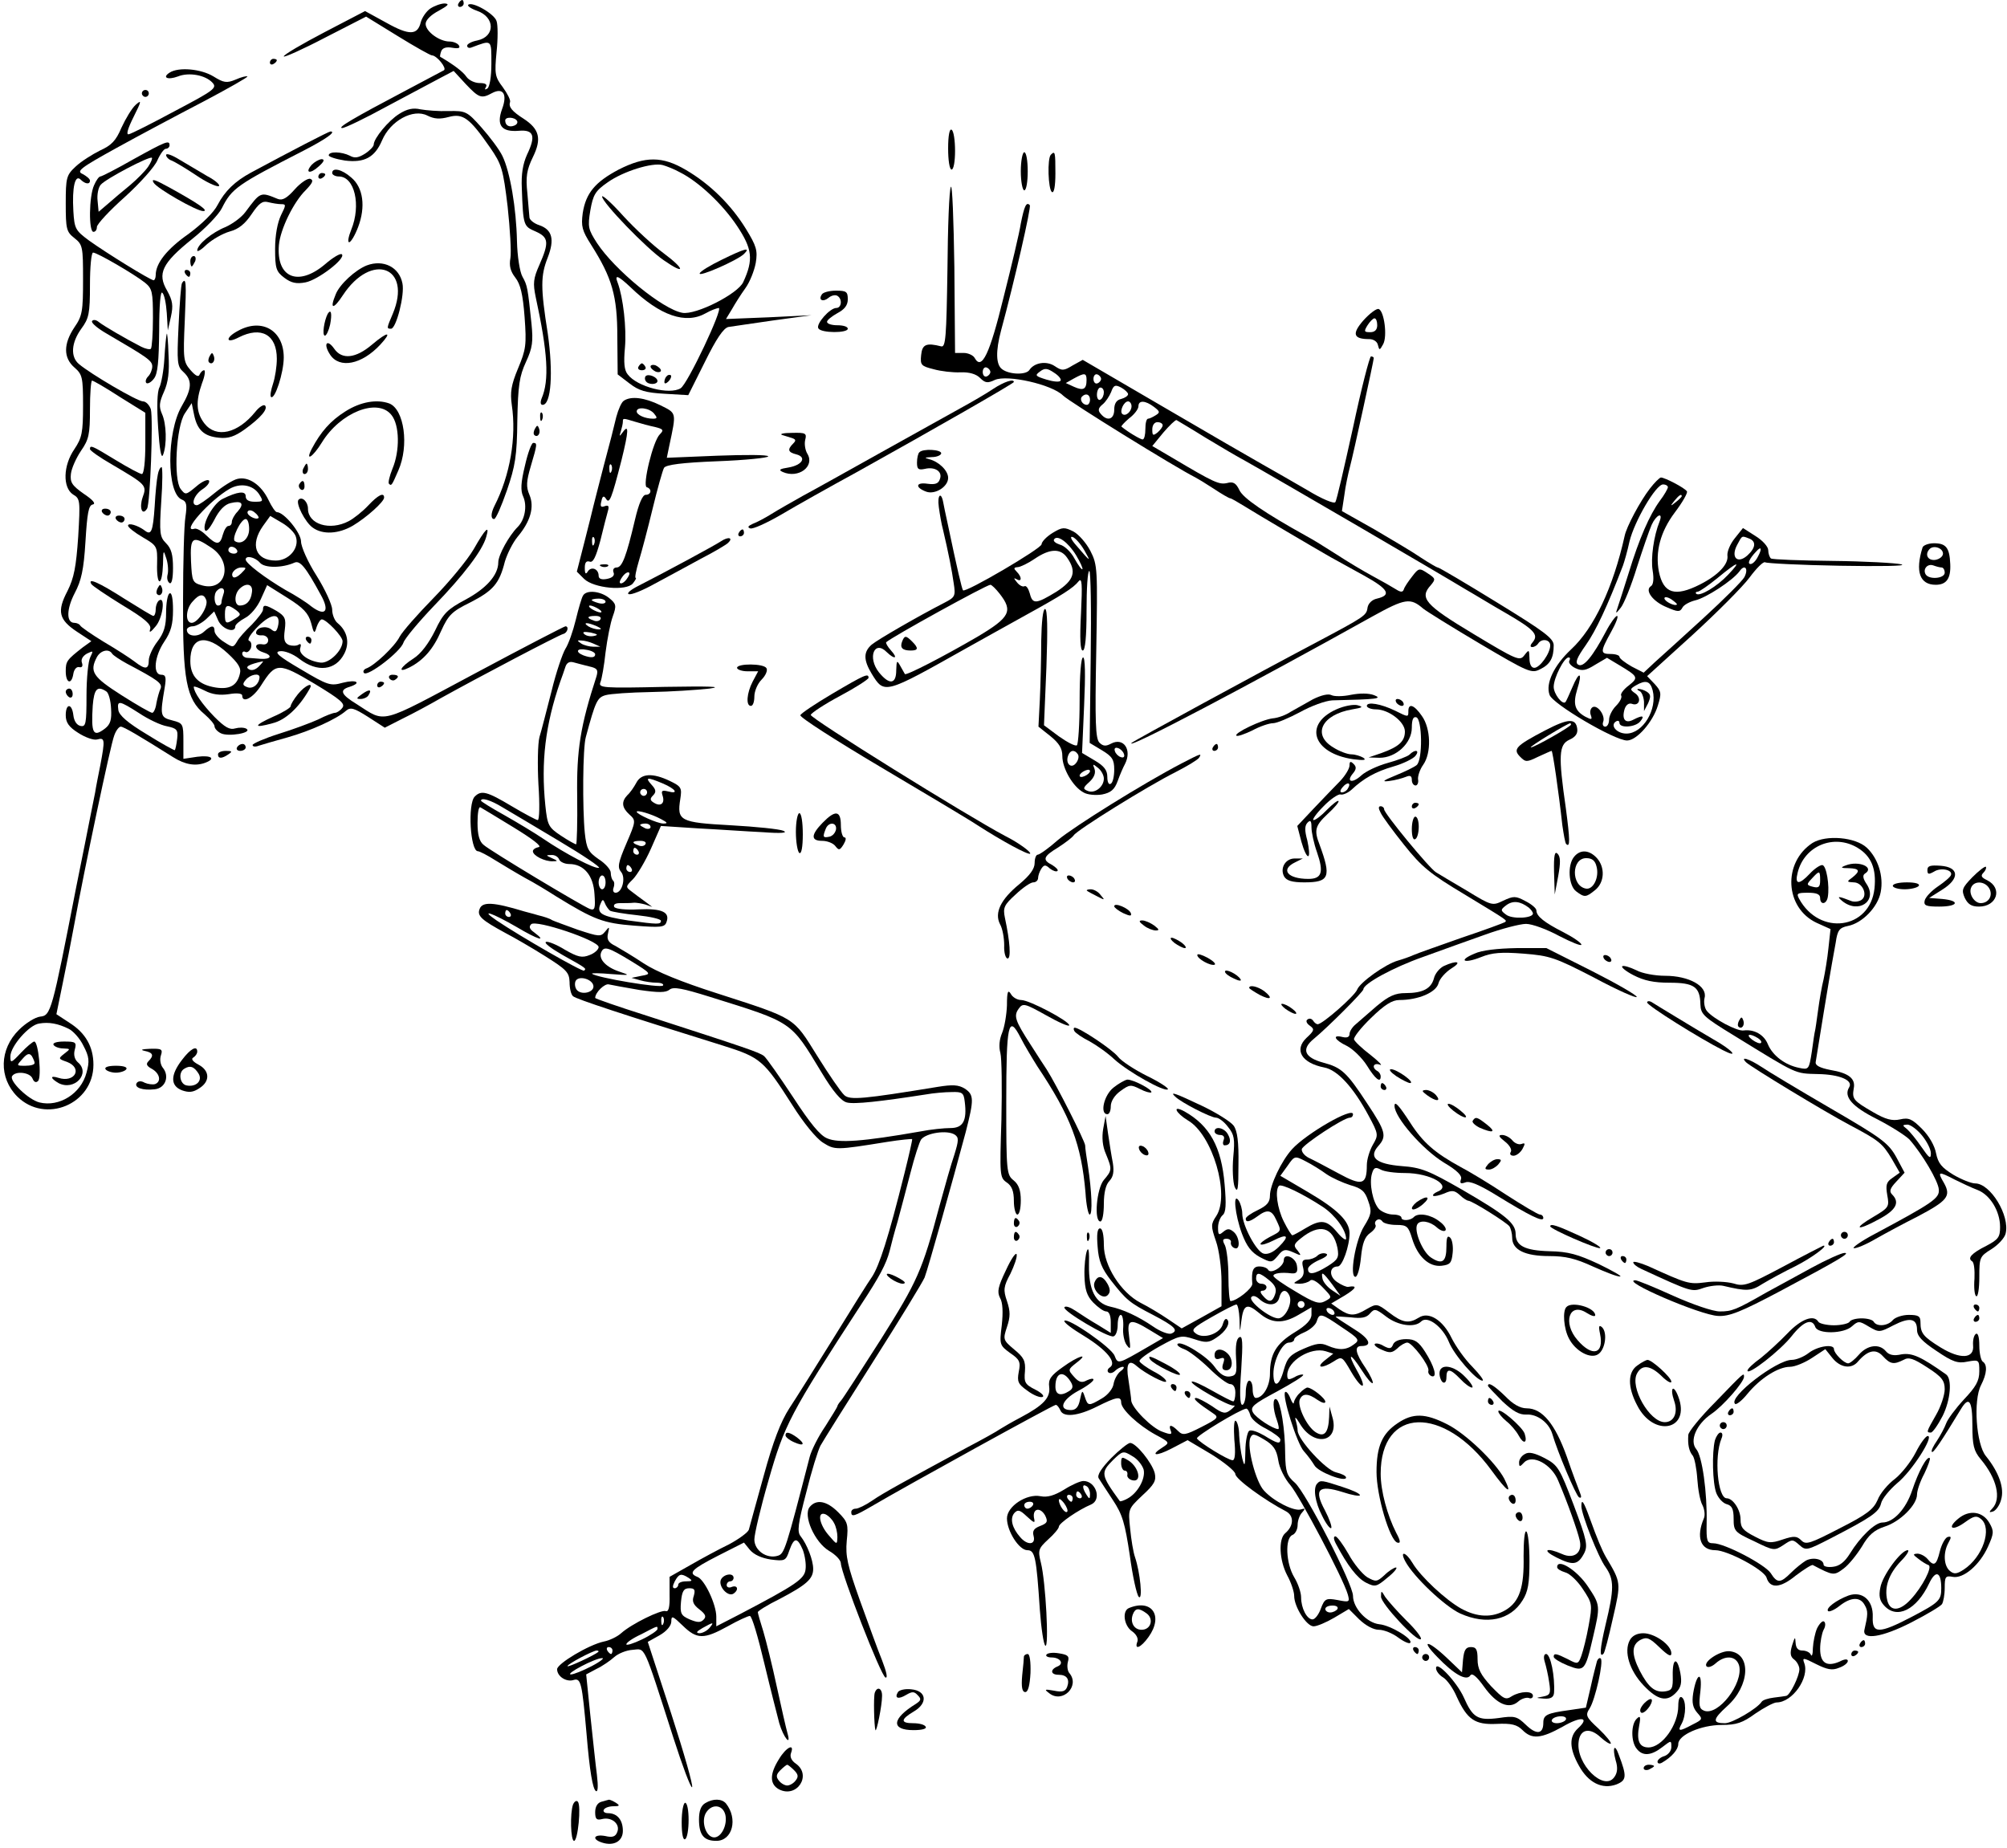 <?xml version="1.0" standalone="no"?>
<!DOCTYPE svg PUBLIC "-//W3C//DTD SVG 20010904//EN"
 "http://www.w3.org/TR/2001/REC-SVG-20010904/DTD/svg10.dtd">
<svg version="1.0" xmlns="http://www.w3.org/2000/svg"
 width="580pt" height="534pt" viewBox="0 0 580 534"
 preserveAspectRatio="xMidYMid meet">
<g transform="translate(0,534) scale(0.1,-0.1)"
fill="#000000" stroke="none">
<path d="M1325 5330 c-3 -5 -1 -10 4 -10 6 0 11 5 11 10 0 6 -2 10 -4 10 -3 0
-8 -4 -11 -10z"/>
<path d="M1243 5315 c-11 -8 -23 -25 -27 -39 -9 -38 -33 -39 -99 -2 l-62 34
-117 -61 c-65 -34 -118 -65 -118 -70 0 -4 54 20 119 54 l119 61 91 -56 c50
-31 95 -56 99 -56 14 0 44 -37 35 -43 -4 -2 -55 -29 -113 -60 -150 -79 -197
-107 -181 -107 8 0 66 28 130 63 64 34 133 71 154 82 l38 20 35 -38 c38 -40
45 -43 76 -26 32 17 45 -3 29 -46 -17 -47 -2 -67 48 -63 44 4 50 -15 24 -69
-12 -27 -17 -56 -15 -98 4 -108 5 -109 40 -124 38 -17 39 -32 11 -96 -18 -40
-19 -54 -11 -93 35 -161 40 -241 17 -294 -4 -11 -3 -18 3 -18 25 0 31 94 15
206 -21 133 -21 167 0 220 20 52 13 80 -24 93 -16 5 -29 16 -29 23 -1 7 -3 39
-6 70 -5 47 -2 67 16 104 26 53 19 81 -27 111 -33 21 -44 34 -39 48 2 6 -8 25
-21 43 -23 30 -24 39 -18 102 4 37 4 78 0 89 -6 21 -71 58 -82 47 -3 -3 8 -11
25 -17 53 -18 54 -75 1 -86 -16 -3 -29 -10 -29 -15 0 -6 6 -8 13 -5 59 22 57
24 57 -47 0 -38 -5 -68 -12 -72 -7 -4 -8 -3 -4 4 5 8 -1 12 -18 12 -14 0 -31
8 -38 18 -10 15 -37 35 -76 58 -1 0 0 8 3 16 4 10 15 13 32 10 18 -3 24 -1 19
7 -4 6 -16 11 -27 11 -29 0 -69 29 -69 51 0 11 15 26 38 38 27 15 32 20 17 21
-11 0 -30 -7 -42 -15z m251 -324 c3 -5 0 -11 -8 -14 -15 -6 -26 1 -26 15 0 11
27 10 34 -1z"/>
<path d="M780 5159 c0 -5 5 -7 10 -4 6 3 10 8 10 11 0 2 -4 4 -10 4 -5 0 -10
-5 -10 -11z"/>
<path d="M490 5130 c-22 -14 -6 -22 24 -11 32 13 80 4 100 -18 14 -15 5 -22
-107 -81 -67 -36 -128 -67 -135 -68 -8 -2 -3 16 14 50 23 46 24 51 6 35 -11
-10 -29 -40 -41 -66 -16 -38 -29 -51 -62 -66 -22 -11 -54 -31 -70 -46 -27 -25
-29 -32 -29 -107 0 -74 2 -82 25 -100 24 -19 25 -25 25 -120 0 -91 -2 -105
-25 -138 -32 -48 -32 -88 0 -116 23 -20 25 -28 25 -110 0 -78 -3 -93 -25 -126
-33 -48 -34 -111 -4 -131 21 -12 21 -18 15 -122 -6 -87 -12 -119 -31 -157 -31
-59 -25 -83 28 -118 l41 -27 -25 -18 c-46 -36 -49 -40 -49 -69 0 -35 17 -40
22 -7 2 12 9 21 17 19 8 -2 11 3 8 12 -4 10 2 20 14 27 19 9 19 9 10 -10 -6
-11 -11 -61 -11 -111 0 -82 -2 -91 -17 -88 -11 2 -19 14 -21 31 -4 35 -22 35
-22 0 0 -21 9 -34 36 -51 20 -13 45 -22 55 -19 22 6 23 0 9 -74 -6 -30 -13
-65 -15 -79 -3 -14 -9 -45 -14 -70 -5 -25 -23 -117 -41 -205 -70 -359 -73
-370 -104 -373 -15 -2 -42 -19 -61 -38 -57 -56 -59 -139 -5 -193 81 -80 220
-22 220 92 0 52 -23 92 -69 121 l-38 25 18 88 c10 48 25 124 33 168 29 159
106 525 116 549 5 15 14 26 19 26 8 0 51 -25 151 -88 35 -22 65 -27 94 -16 31
12 16 22 -24 17 l-40 -6 0 51 c0 50 -1 52 -32 60 -35 9 -36 13 -22 95 5 30 3
37 -10 37 -25 0 -20 53 9 96 19 28 25 50 25 91 0 34 -4 52 -10 48 -6 -3 -10
-29 -10 -56 0 -38 -6 -58 -25 -83 -14 -18 -25 -43 -25 -54 0 -27 -10 -28 -41
-4 -13 10 -53 36 -89 57 -36 22 -66 43 -68 47 -2 4 -10 8 -17 8 -24 0 -23 40
1 86 19 36 26 67 31 149 5 82 9 105 21 107 10 2 1 13 -26 31 -34 24 -40 33
-37 58 2 16 15 45 29 66 23 33 26 48 26 120 0 46 3 83 6 83 4 0 40 -21 80 -47
l74 -46 0 -89 c0 -51 -4 -88 -10 -88 -5 0 -39 18 -75 40 -69 42 -75 45 -75 32
0 -4 28 -24 63 -44 100 -59 102 -60 89 -96 -10 -30 -1 -54 13 -32 9 15 18 257
11 287 -4 12 -14 23 -23 23 -16 0 -151 79 -185 108 -25 21 -22 62 7 102 22 30
25 43 25 127 0 52 4 93 9 93 12 0 120 -63 150 -87 21 -17 23 -27 23 -102 0
-46 -3 -86 -6 -89 -3 -3 -16 0 -28 6 -45 23 -108 60 -122 71 -8 7 -17 8 -20 3
-3 -5 16 -21 42 -36 118 -69 132 -78 132 -95 0 -9 -5 -22 -12 -29 -6 -6 -9
-15 -5 -19 4 -3 14 2 22 13 11 14 14 50 15 138 0 75 4 116 9 110 6 -5 11 -31
13 -59 l3 -50 9 40 c7 32 5 46 -11 75 -29 49 -15 79 72 149 39 31 77 71 86 89
29 58 44 68 237 167 64 33 95 55 77 55 -5 0 -113 -56 -230 -119 -46 -25 -75
-53 -96 -93 -11 -22 -45 -55 -84 -84 -63 -44 -95 -85 -95 -119 0 -8 -3 -15 -6
-15 -9 0 -137 79 -187 115 -39 29 -42 34 -45 85 -4 69 5 107 21 91 13 -13 27
-15 27 -3 0 5 -10 13 -21 19 -19 8 -8 17 97 75 65 36 178 96 251 134 72 38
130 71 128 73 -3 2 -18 -2 -34 -9 -26 -11 -35 -9 -64 9 -36 22 -101 28 -127
11z m-166 -1679 c3 -5 23 -18 43 -29 89 -47 103 -57 97 -72 -4 -8 -9 -27 -12
-42 -2 -16 -8 -28 -12 -28 -5 0 -45 23 -89 51 -83 53 -93 68 -71 110 11 20 35
25 44 10z m-17 -109 c7 -4 13 -27 14 -50 2 -32 -2 -45 -17 -57 -35 -27 -41
-15 -36 66 4 48 13 58 39 41z m95 -63 c27 -18 63 -35 81 -38 28 -6 32 -10 29
-36 -2 -17 -5 -31 -7 -33 -1 -1 -38 19 -81 46 -55 33 -80 55 -82 70 -4 29 2
28 60 -9z m-204 -912 c13 -6 33 -28 43 -49 17 -32 18 -45 9 -78 -16 -61 -79
-100 -136 -86 -32 8 -88 62 -79 76 10 16 52 11 59 -7 4 -10 10 -13 16 -7 11
11 1 114 -11 114 -4 0 -22 -15 -38 -32 -29 -31 -31 -31 -31 -11 0 29 54 91 83
95 28 5 55 0 85 -15z m-98 -99 c0 -5 -12 -8 -27 -8 -26 0 -26 0 -8 20 14 16
20 17 27 8 4 -7 8 -16 8 -20z"/>
<path d="M155 2320 c3 -5 16 -10 28 -10 21 -1 21 -1 3 -15 -18 -14 -18 -15 8
-24 46 -18 22 -61 -25 -46 -25 8 -24 -1 0 -15 46 -24 94 28 56 60 -9 8 -13 21
-9 36 6 22 3 24 -31 24 -21 0 -34 -4 -30 -10z"/>
<path d="M410 5070 c0 -5 5 -10 10 -10 6 0 10 5 10 10 0 6 -4 10 -10 10 -5 0
-10 -4 -10 -10z"/>
<path d="M1154 5011 c-31 -19 -74 -71 -74 -89 0 -5 -11 -17 -25 -26 -19 -12
-30 -14 -44 -6 -24 12 -61 13 -61 1 0 -4 21 -11 47 -15 56 -7 86 9 107 58 24
57 90 93 131 72 20 -10 36 -11 62 -4 41 11 60 -3 119 -88 34 -49 38 -63 51
-171 7 -65 11 -132 8 -149 -4 -22 0 -38 14 -56 15 -19 22 -48 27 -114 6 -81 4
-94 -19 -149 -20 -48 -23 -69 -18 -105 14 -94 -5 -204 -50 -292 -11 -22 -11
-38 -1 -38 5 0 21 37 37 83 24 70 29 99 30 202 2 101 6 128 25 169 19 41 21
59 16 110 -11 105 -12 111 -26 136 -8 14 -15 60 -16 103 -2 96 -20 201 -42
246 -9 19 -37 56 -61 83 -41 46 -45 48 -95 47 -28 -1 -64 2 -81 5 -21 5 -39 1
-61 -13z"/>
<path d="M2740 4911 c0 -34 4 -61 10 -61 6 0 10 24 10 54 0 30 -4 58 -10 61
-6 4 -10 -17 -10 -54z"/>
<path d="M386 4880 c-49 -28 -92 -50 -96 -50 -4 0 -12 -11 -18 -25 -15 -32
-16 -135 -2 -135 6 0 10 6 10 14 0 8 36 47 81 87 44 40 87 88 94 106 8 18 19
33 24 33 6 0 11 5 11 10 0 16 -10 12 -104 -40z m42 -22 c-9 -13 -32 -36 -52
-53 -20 -16 -49 -41 -64 -54 l-27 -23 -3 32 c-2 17 2 38 9 46 14 17 142 84
148 78 2 -2 -3 -14 -11 -26z"/>
<path d="M480 4892 c0 -5 7 -13 16 -16 8 -3 40 -22 70 -42 29 -20 59 -34 66
-32 6 2 -8 16 -33 29 -24 14 -61 36 -81 48 -21 13 -38 19 -38 13z"/>
<path d="M2950 4845 c0 -30 5 -55 10 -55 6 0 10 25 10 55 0 30 -4 55 -10 55
-5 0 -10 -25 -10 -55z"/>
<path d="M3037 4893 c-11 -10 -8 -101 3 -108 6 -4 10 17 10 54 0 62 -1 66 -13
54z"/>
<path d="M901 4864 c-21 -24 -5 -28 20 -5 16 14 18 21 8 21 -8 -1 -20 -8 -28
-16z"/>
<path d="M1788 4850 c-68 -36 -95 -68 -104 -126 -5 -38 -2 -50 24 -91 61 -96
76 -148 76 -267 l1 -108 34 -26 c27 -21 47 -27 102 -30 l68 -4 48 96 c33 67
54 98 68 101 11 2 70 10 130 19 l110 15 -123 -6 -124 -5 17 28 c9 16 26 43 39
61 13 18 26 51 30 73 6 36 2 49 -28 98 -43 70 -104 130 -174 171 -68 40 -117
40 -194 1z m177 -8 c54 -27 123 -92 165 -155 44 -66 48 -97 18 -162 -15 -34
-137 -96 -176 -89 -57 10 -196 124 -247 202 -25 39 -27 46 -19 94 8 45 14 56
50 81 45 32 129 58 159 50 11 -3 34 -12 50 -21z m-143 -332 c86 -83 160 -108
218 -75 14 8 30 14 37 15 14 0 -90 -220 -110 -232 -32 -20 -126 4 -153 40 -10
12 -12 34 -8 77 5 56 -5 145 -21 188 -10 25 1 21 37 -13z"/>
<path d="M1740 4772 c0 -17 128 -150 178 -184 63 -44 63 -27 0 20 -30 22 -82
70 -116 107 -34 38 -62 63 -62 57z"/>
<path d="M2085 4589 c-33 -16 -61 -33 -63 -39 -4 -12 108 37 128 56 21 21 2
16 -65 -17z"/>
<path d="M1845 4280 c-3 -5 1 -10 10 -10 9 0 13 5 10 10 -3 6 -8 10 -10 10 -2
0 -7 -4 -10 -10z"/>
<path d="M1880 4281 c0 -5 7 -11 15 -15 8 -3 15 -1 15 3 0 5 -7 11 -15 15 -8
3 -15 1 -15 -3z"/>
<path d="M1866 4253 c-3 -3 -3 -10 0 -14 7 -12 34 -11 34 0 0 11 -26 22 -34
14z"/>
<path d="M1927 4253 c-4 -3 -7 -11 -7 -17 0 -6 5 -5 12 2 6 6 9 14 7 17 -3 3
-9 2 -12 -2z"/>
<path d="M960 4840 c0 -5 9 -10 19 -10 46 0 65 -83 36 -154 -8 -20 -11 -36 -6
-36 5 0 17 20 26 44 22 58 15 114 -20 143 -27 24 -55 30 -55 13z"/>
<path d="M920 4829 c0 -5 5 -7 10 -4 6 3 10 8 10 11 0 2 -4 4 -10 4 -5 0 -10
-5 -10 -11z"/>
<path d="M852 4793 c-23 -26 -36 -33 -49 -28 -51 21 -50 21 -94 -38 -11 -15
-37 -34 -57 -43 -40 -16 -82 -51 -82 -68 0 -5 13 3 28 18 16 14 45 31 66 37
26 7 44 22 63 50 21 31 31 39 47 35 12 -3 29 -6 38 -6 15 0 15 -2 0 -32 -10
-21 -17 -57 -17 -97 0 -57 3 -66 27 -84 20 -15 35 -18 61 -13 36 7 117 69 105
81 -4 4 -26 -9 -49 -29 -77 -65 -141 -39 -133 56 4 45 42 124 78 159 19 20 23
28 13 32 -7 3 -28 -11 -45 -30z"/>
<path d="M444 4812 c10 -17 124 -82 143 -82 18 0 -12 21 -99 69 -40 22 -52 26
-44 13z"/>
<path d="M2748 4800 c-5 -8 -9 -116 -10 -240 -3 -194 -5 -224 -18 -221 -43 11
-55 6 -58 -25 -3 -29 0 -32 36 -41 21 -6 56 -10 78 -9 25 1 45 -5 56 -16 15
-15 22 -16 43 -6 36 16 165 -13 197 -45 18 -18 325 -208 383 -237 6 -3 29 -17
52 -32 24 -16 45 -28 48 -28 3 0 22 -11 43 -24 40 -25 198 -118 247 -146 17
-9 61 -34 98 -54 70 -39 79 -56 36 -66 -14 -3 -25 -14 -27 -26 -3 -23 -8 -26
-149 -101 -165 -87 -527 -284 -533 -290 -21 -23 344 169 697 366 94 52 109 54
146 22 10 -8 84 -54 165 -102 139 -82 148 -86 173 -73 29 14 39 33 39 69 0 20
-27 40 -164 124 -91 56 -167 101 -171 101 -3 0 -25 13 -48 28 -23 16 -84 52
-135 82 l-94 53 7 46 c3 25 11 62 16 81 10 37 69 308 69 315 0 3 -4 5 -8 5 -4
0 -28 -93 -52 -206 -25 -113 -47 -210 -51 -215 -3 -6 -39 9 -80 34 -41 24 -99
57 -129 74 -30 17 -160 92 -288 167 l-233 136 -29 -16 c-26 -16 -31 -16 -52
-2 -24 16 -59 10 -73 -11 -9 -15 -58 -14 -79 2 -18 13 -19 52 -3 112 38 140
88 358 83 362 -10 11 -16 -3 -26 -53 -4 -27 -27 -123 -50 -214 -40 -164 -63
-211 -83 -175 -4 8 -19 15 -32 15 l-25 0 -2 248 c-2 136 -6 240 -10 232z m114
-535 c0 -5 -5 -11 -11 -13 -6 -2 -11 4 -11 13 0 9 5 15 11 13 6 -2 11 -8 11
-13z m203 -25 c-3 -5 -21 -3 -41 3 -32 10 -34 12 -19 23 14 11 22 10 41 -3 13
-8 22 -19 19 -23z m75 2 c0 -27 -9 -32 -36 -20 l-24 11 23 13 c31 17 37 17 37
-4z m42 3 c0 -5 -5 -11 -11 -13 -6 -2 -11 4 -11 13 0 9 5 15 11 13 6 -2 11 -8
11 -13z m78 -44 c0 -5 -9 -11 -20 -14 -14 -3 -20 -14 -20 -31 0 -28 -20 -35
-39 -12 -9 10 -7 17 5 27 9 7 20 24 25 36 7 20 12 22 29 13 11 -6 20 -15 20
-19z m-70 5 c0 -8 -4 -18 -10 -21 -5 -3 -10 3 -10 14 0 12 5 21 10 21 6 0 10
-6 10 -14z m-40 -21 c0 -8 -4 -15 -9 -15 -13 0 -22 16 -14 24 11 11 23 6 23
-9z m120 -19 c0 -16 -18 -31 -27 -22 -8 8 5 36 17 36 5 0 10 -6 10 -14z m65
-2 c17 -13 18 -16 5 -24 -8 -5 -18 -10 -22 -10 -5 0 -8 -13 -8 -30 0 -16 -3
-30 -8 -30 -6 0 -42 21 -61 37 -2 1 8 12 22 24 15 11 27 27 27 35 0 18 20 17
45 -2z m149 -89 c43 -26 94 -56 113 -66 98 -55 564 -327 638 -372 28 -16 80
-48 117 -69 81 -47 95 -62 78 -83 -8 -9 -9 -15 -2 -15 6 0 14 5 17 10 10 16
35 12 35 -5 0 -23 -30 -65 -46 -65 -9 0 -14 11 -14 28 -1 25 -1 26 -15 8 -13
-17 -21 -14 -147 62 -140 84 -157 104 -123 141 14 17 14 19 -9 34 -24 16 -26
16 -45 -9 -11 -14 -22 -30 -24 -37 -3 -9 -9 -9 -23 0 -11 7 -41 24 -67 38 -26
14 -73 42 -105 63 -31 20 -70 44 -87 53 -119 66 -182 109 -193 132 -10 21 -18
26 -36 21 -23 -5 -37 1 -158 73 l-58 34 32 39 c18 21 35 37 38 36 3 -2 41 -24
84 -51z m-124 36 c0 -5 -7 -14 -15 -21 -13 -10 -15 -9 -15 9 0 12 6 21 15 21
8 0 15 -4 15 -9z"/>
<path d="M550 4585 c0 -8 2 -15 4 -15 2 0 6 7 10 15 3 8 1 15 -4 15 -6 0 -10
-7 -10 -15z"/>
<path d="M1060 4573 c-33 -13 -79 -55 -90 -84 -18 -43 -7 -45 21 -2 83 126
201 82 144 -54 -18 -42 -18 -43 -5 -43 15 0 40 98 33 131 -9 47 -55 70 -103
52z"/>
<path d="M535 4550 c3 -5 8 -10 11 -10 2 0 4 5 4 10 0 6 -5 10 -11 10 -5 0 -7
-4 -4 -10z"/>
<path d="M526 4522 c-3 -5 -7 -61 -10 -124 -5 -106 -4 -117 14 -133 26 -24 25
-48 -5 -99 -44 -76 -44 -253 1 -270 13 -5 15 -15 10 -49 -4 -23 -7 -133 -7
-243 -1 -228 9 -284 62 -328 16 -14 29 -29 29 -35 0 -6 8 -15 18 -20 21 -11
93 1 74 13 -7 4 -21 4 -32 1 -16 -5 -30 3 -60 33 -36 37 -60 72 -60 87 0 3 14
-2 32 -11 21 -11 43 -14 70 -10 23 4 38 2 38 -4 0 -24 32 -7 55 30 42 66 50
66 154 4 76 -46 90 -58 80 -70 -6 -8 -16 -14 -21 -14 -5 0 -27 -8 -48 -19 -22
-10 -73 -29 -115 -42 -41 -13 -75 -28 -75 -32 0 -5 8 -6 18 -2 9 3 47 14 83
24 67 19 142 53 169 77 13 11 23 8 64 -18 l48 -31 51 26 c29 14 79 41 112 60
108 60 340 182 353 185 12 3 17 22 6 22 -3 0 -121 -61 -261 -136 -281 -150
-256 -144 -342 -89 -46 28 -51 41 -21 50 37 12 20 22 -19 12 -36 -10 -43 -8
-122 39 -65 38 -78 50 -60 52 12 2 37 -7 56 -22 52 -40 105 -34 130 15 16 31
9 65 -19 88 -9 7 -16 25 -16 39 0 14 -20 58 -45 98 -25 39 -45 84 -45 99 0 25
-49 85 -70 85 -4 0 -15 16 -24 35 -21 44 -58 69 -90 61 -13 -3 -43 -22 -66
-41 -23 -19 -46 -35 -51 -35 -19 0 -8 30 16 46 14 9 22 20 19 25 -3 5 -20 -2
-37 -17 -30 -25 -31 -25 -45 -7 -21 28 -13 180 12 218 l20 30 7 -34 c9 -44 29
-62 72 -66 27 -3 46 4 74 24 47 34 68 59 59 69 -4 4 -17 -4 -28 -18 -51 -63
-113 -77 -147 -34 -24 31 -26 63 -7 117 8 20 10 37 6 37 -5 0 -10 -6 -13 -12
-3 -9 -12 -4 -26 12 -21 24 -22 32 -17 143 5 112 4 127 -8 109z m222 -609 c14
-22 13 -23 -12 -23 -17 0 -26 5 -26 16 0 16 -23 14 -67 -8 -25 -12 -58 -69
-51 -89 3 -9 13 2 27 28 14 28 30 45 47 49 33 8 41 -1 21 -24 -10 -10 -17 -24
-17 -30 0 -7 -4 -12 -10 -12 -5 0 -12 -11 -16 -25 -8 -31 -18 -31 -48 -2 -13
13 -28 21 -34 19 -41 -13 44 82 101 115 31 18 67 12 85 -14z m-1 -70 c-8 -7
-37 9 -31 19 3 5 12 4 20 -3 8 -6 13 -14 11 -16z m108 -54 c11 -33 -20 -69
-58 -69 -59 0 -75 46 -37 100 l21 29 34 -20 c19 -11 37 -29 40 -40z m-135 22
c0 -28 -22 -47 -41 -35 -11 6 17 64 31 64 6 0 10 -13 10 -29z m-109 -54 c63
-42 43 -127 -26 -109 -29 8 -30 11 -33 70 -3 71 4 76 59 39z m74 -7 c3 -5 -1
-10 -9 -10 -9 0 -16 5 -16 10 0 6 4 10 9 10 6 0 13 -4 16 -10z m66 -36 c13
-16 64 -16 100 0 16 7 32 -12 76 -93 27 -48 13 -64 -28 -33 -13 11 -46 32 -74
47 -58 34 -115 77 -115 88 0 13 27 7 41 -9z m-54 -31 c-9 -9 -19 -14 -23 -11
-10 10 6 28 24 28 15 0 15 -1 -1 -17z m31 -55 c-3 -25 -16 -38 -35 -38 -16 0
-17 32 -1 48 20 20 40 14 36 -10z m171 -88 c8 -32 10 -33 16 -12 4 12 11 22
15 22 13 0 60 -49 60 -63 0 -27 -38 -64 -63 -62 -36 4 -66 26 -59 43 3 9 1 13
-5 9 -6 -4 -19 -4 -28 -1 -13 6 -16 15 -12 44 4 32 1 39 -23 54 -33 19 -40 20
-40 4 0 -6 -15 -25 -32 -43 -18 -17 -38 -39 -43 -49 -11 -18 -12 -18 -38 -1
-15 9 -27 24 -27 31 0 18 -9 18 -31 -2 -19 -17 -49 -13 -49 6 0 5 8 10 17 10
9 0 27 10 39 21 l23 22 12 -27 c12 -25 49 -37 49 -16 0 5 13 16 28 24 16 8 36
32 46 55 l18 40 59 -37 c46 -29 60 -44 68 -72z m-253 84 c-3 -9 -6 -20 -6 -25
0 -5 -4 -9 -10 -9 -11 0 -14 33 -3 43 12 13 25 7 19 -9z m-50 -18 c7 -18 -24
-66 -42 -66 -19 0 -18 40 3 62 19 22 32 23 39 4z m86 -29 c15 -12 15 -14 -3
-25 -26 -17 -29 -15 -29 13 0 28 7 30 32 12z m121 -48 c-4 -15 -8 -17 -19 -8
-15 12 -44 6 -44 -10 0 -5 8 -8 18 -7 9 0 17 -6 17 -14 0 -9 -7 -14 -17 -12
-25 4 -23 -15 2 -23 29 -9 24 -21 -7 -19 -16 1 -34 3 -40 3 -7 1 -13 6 -13 12
0 5 4 8 9 5 5 -3 12 2 16 11 3 10 1 19 -5 21 -7 3 5 21 26 42 40 40 67 39 57
-1z m-145 -77 c31 -29 40 -43 35 -60 -8 -33 -29 -45 -69 -39 -51 8 -74 33 -74
77 0 70 45 80 108 22z m90 -38 c-10 -10 -21 -13 -29 -8 -12 7 0 14 41 23 2 1
-3 -6 -12 -15z m2 -31 c-1 -20 -19 -35 -35 -29 -14 5 -15 9 -5 21 13 16 40 21
40 8z"/>
<path d="M885 3490 c3 -5 8 -10 11 -10 2 0 4 5 4 10 0 6 -5 10 -11 10 -5 0 -7
-4 -4 -10z"/>
<path d="M2375 4489 c-11 -16 3 -23 19 -10 8 7 20 10 26 6 15 -9 12 -35 -3
-35 -19 0 -60 -47 -52 -59 8 -14 85 -14 85 -1 0 6 -13 10 -30 10 -16 0 -30 4
-30 10 0 5 14 16 30 25 21 11 30 23 30 40 0 22 -4 25 -34 25 -19 0 -38 -5 -41
-11z"/>
<path d="M3940 4414 c-34 -39 -29 -54 17 -54 12 0 23 -7 25 -17 4 -16 5 -16
15 2 13 23 3 97 -13 102 -6 2 -26 -13 -44 -33z m40 -14 c0 -13 -7 -20 -20 -20
-18 0 -19 2 -8 20 7 11 16 20 20 20 5 0 8 -9 8 -20z"/>
<path d="M947 4433 c-10 -19 -17 -63 -8 -63 4 0 11 14 15 32 6 31 3 47 -7 31z"/>
<path d="M688 4384 c-38 -20 -36 -39 2 -19 65 33 110 8 110 -62 0 -22 -5 -54
-11 -72 -6 -18 -9 -35 -6 -38 11 -10 37 70 37 114 0 78 -63 115 -132 77z"/>
<path d="M482 4375 c-2 -5 -5 -38 -7 -72 -2 -35 -9 -71 -14 -82 -7 -12 -8 -57
-4 -117 4 -62 9 -91 14 -79 12 30 10 91 -3 119 -9 21 -8 33 6 64 12 27 16 57
13 107 -1 39 -4 66 -5 60z"/>
<path d="M1075 4344 c-47 -40 -87 -44 -109 -12 -21 30 -33 15 -12 -17 27 -41
91 -29 145 29 36 39 22 39 -24 0z"/>
<path d="M606 4311 c-4 -7 -5 -15 -2 -18 9 -9 19 4 14 18 -4 11 -6 11 -12 0z"/>
<path d="M2870 4216 c-19 -13 -62 -38 -95 -56 -33 -18 -136 -76 -230 -128 -93
-52 -195 -109 -225 -125 -30 -17 -71 -40 -90 -52 -19 -12 -44 -25 -55 -29 -13
-6 -16 -10 -7 -13 7 -3 47 15 90 40 42 25 140 80 217 122 221 123 455 257 455
261 0 10 -28 1 -60 -20z"/>
<path d="M1803 4182 c-7 -4 -16 -25 -22 -47 -5 -22 -21 -85 -36 -140 -14 -55
-28 -108 -30 -117 -2 -10 -14 -56 -26 -104 l-22 -86 21 -21 c28 -27 122 -36
141 -13 7 9 11 16 8 16 -3 0 1 21 9 48 8 26 26 94 40 152 14 58 29 111 33 118
6 9 52 15 154 19 81 3 147 10 147 14 0 5 -66 5 -147 2 l-146 -6 7 34 c21 99
22 94 -26 118 -45 22 -84 27 -105 13z m87 -37 c10 -12 10 -15 -3 -15 -23 0
-47 11 -47 21 0 15 37 10 50 -6z m-54 -24 c16 -5 42 -12 57 -15 24 -6 26 -9
14 -21 -20 -19 -51 -149 -38 -153 16 -5 13 -22 -3 -22 -9 0 -20 -25 -31 -72
-25 -106 -37 -138 -53 -138 -8 0 -12 -6 -9 -14 4 -9 -3 -16 -19 -19 -15 -3
-24 0 -24 9 0 20 -21 28 -31 13 -6 -10 -9 -8 -9 10 0 15 4 21 14 18 10 -4 18
13 31 61 9 37 19 76 22 86 4 14 1 17 -10 13 -11 -4 -13 0 -9 15 3 15 7 16 13
7 10 -17 16 -2 45 111 21 85 22 107 3 80 -9 -12 -10 -12 -5 3 3 10 6 23 6 28
0 11 0 11 36 0z m-69 -143 c-3 -8 -6 -5 -6 6 -1 11 2 17 5 13 3 -3 4 -12 1
-19z m-50 -210 c-3 -8 -6 -5 -6 6 -1 11 2 17 5 13 3 -3 4 -12 1 -19z m93 -103
c-7 -9 -15 -13 -18 -10 -3 2 1 11 8 20 7 9 15 13 18 10 3 -2 -1 -11 -8 -20z"/>
<path d="M1738 3703 c7 -3 16 -2 19 1 4 3 -2 6 -13 5 -11 0 -14 -3 -6 -6z"/>
<path d="M998 4151 c-43 -27 -71 -59 -97 -108 -20 -39 3 -24 29 18 53 87 161
130 201 80 24 -29 25 -104 3 -156 -8 -20 -13 -40 -10 -43 7 -7 8 -6 27 38 32
72 17 177 -26 194 -36 13 -83 5 -127 -23z"/>
<path d="M1561 4134 c0 -11 3 -14 6 -6 3 7 2 16 -1 19 -3 4 -6 -2 -5 -13z"/>
<path d="M1546 4101 c-4 -7 -5 -15 -2 -18 9 -9 19 4 14 18 -4 11 -6 11 -12 0z"/>
<path d="M2260 4083 c8 -2 21 -7 29 -9 11 -4 12 -7 3 -16 -17 -17 -15 -25 9
-31 31 -8 18 -31 -22 -38 -26 -4 -30 -7 -17 -13 45 -20 94 16 71 53 -6 10 -9
28 -6 40 5 19 1 21 -38 20 -24 0 -37 -3 -29 -6z"/>
<path d="M1517 3994 c-12 -49 -13 -72 -5 -89 12 -27 5 -67 -16 -88 -25 -25
-56 -81 -56 -102 0 -37 -35 -76 -95 -108 -52 -28 -64 -39 -88 -90 -18 -36 -40
-66 -62 -80 -39 -25 -48 -44 -12 -26 41 21 69 53 92 106 21 46 31 56 84 82 66
34 84 54 100 118 7 23 23 55 37 72 37 44 49 86 34 121 -10 23 -9 39 4 83 19
64 19 67 7 67 -5 0 -16 -30 -24 -66z"/>
<path d="M2657 4033 c-4 -3 -7 -17 -7 -30 0 -19 4 -22 23 -18 29 7 52 -8 43
-30 -4 -13 -14 -16 -36 -13 -34 5 -36 -11 -3 -23 25 -9 63 14 63 40 0 21 -27
47 -55 54 -15 4 -13 5 8 6 15 0 27 6 27 11 0 11 -53 14 -63 3z"/>
<path d="M876 3985 c-3 -8 -1 -15 4 -15 6 0 10 7 10 15 0 8 -2 15 -4 15 -2 0
-6 -7 -10 -15z"/>
<path d="M456 3968 c-3 -13 -7 -54 -9 -91 -5 -74 -10 -85 -29 -70 -20 15 -48
23 -48 14 0 -5 19 -20 43 -34 41 -24 42 -26 41 -76 -1 -28 2 -51 7 -51 5 0 9
21 10 48 1 44 1 45 10 17 5 -16 6 -37 3 -47 -2 -9 0 -19 6 -23 6 -4 10 12 10
44 0 38 -5 56 -20 71 -18 18 -20 28 -14 120 4 55 4 100 1 100 -4 0 -9 -10 -11
-22z"/>
<path d="M4768 3928 c-28 -36 -68 -111 -73 -137 -33 -148 -88 -266 -155 -328
-49 -46 -74 -98 -62 -131 8 -26 188 -132 224 -132 28 0 75 54 89 101 11 35 10
41 -9 62 l-22 23 130 118 c71 65 146 140 166 167 20 27 40 47 45 44 4 -3 102
-8 216 -10 115 -2 195 -1 178 4 -16 4 -106 9 -199 10 -93 1 -173 4 -178 7 -4
3 -8 14 -8 24 0 10 -16 28 -37 41 l-36 23 -24 -30 c-13 -16 -22 -38 -21 -49 4
-25 -26 -57 -79 -84 -73 -37 -106 -26 -119 37 -11 57 4 115 46 171 22 29 38
57 35 61 -6 10 -64 40 -75 40 -4 0 -19 -15 -32 -32z m52 4 c0 -4 -10 -22 -23
-39 -30 -41 -60 -110 -90 -208 -14 -44 -28 -89 -32 -100 -7 -20 -6 -20 9 -1 9
11 30 63 46 115 17 53 36 108 43 124 13 29 34 39 23 10 -17 -42 -26 -107 -20
-142 4 -24 2 -41 -5 -45 -19 -12 6 -45 46 -61 32 -14 38 -14 45 -1 4 8 21 17
37 21 31 7 108 57 128 84 15 22 27 8 14 -17 -6 -11 -59 -64 -118 -118 -59 -54
-123 -112 -141 -128 l-32 -30 -35 18 c-19 11 -35 23 -35 28 0 4 -11 8 -25 8
-31 0 -31 6 1 64 14 25 22 46 17 46 -4 0 -19 -20 -32 -45 -38 -72 -65 -105
-80 -96 -10 6 -4 20 22 57 29 41 63 114 107 229 4 11 13 42 19 70 14 58 76
165 97 165 8 0 14 -4 14 -8z m40 -26 c0 -2 -8 -10 -17 -17 -16 -13 -17 -12 -4
4 13 16 21 21 21 13z m194 -122 c22 -8 20 -27 -4 -49 -29 -26 -49 -6 -30 30
15 28 13 27 34 19z m26 -53 c-6 -12 -15 -21 -21 -21 -10 0 -4 15 16 36 15 17
18 9 5 -15z m-86 -52 c-32 -34 -82 -64 -92 -55 -3 3 -1 6 4 6 5 0 31 18 58 40
58 48 71 52 30 9z m-148 -86 c-6 -6 -36 9 -36 18 0 5 9 4 20 -3 10 -7 18 -14
16 -15z m-311 -163 c-3 -5 5 -15 18 -21 19 -9 30 -7 57 10 l34 20 35 -21 c55
-33 57 -36 28 -59 -15 -11 -25 -25 -22 -29 3 -5 -3 -18 -15 -30 -11 -11 -20
-29 -20 -40 0 -11 -5 -20 -11 -20 -6 0 -9 6 -6 14 7 18 -17 51 -31 42 -6 -4
-8 -14 -5 -22 5 -14 3 -15 -16 -5 -30 17 -36 36 -23 79 16 50 6 54 -14 6 -9
-21 -18 -41 -20 -43 -9 -9 -34 24 -34 44 0 26 30 85 43 85 5 0 5 -4 2 -10z
m241 -85 c14 -55 -28 -125 -76 -125 -28 0 -48 24 -30 35 6 4 10 1 10 -4 0 -16
46 -13 60 4 14 17 7 19 -20 5 -23 -12 -34 1 -25 31 4 12 12 18 21 15 21 -8 29
16 10 30 -16 11 -16 13 1 23 29 17 42 13 49 -14z"/>
<path d="M4738 3343 c6 -2 12 -17 13 -31 l0 -27 12 23 c8 19 8 25 -4 33 -8 5
-18 8 -24 8 -5 0 -4 -3 3 -6z"/>
<path d="M865 3941 c-3 -5 -1 -12 5 -16 5 -3 10 1 10 9 0 18 -6 21 -15 7z"/>
<path d="M1064 3879 c-16 -17 -41 -37 -56 -45 -55 -29 -118 -9 -118 36 0 20
-17 36 -27 26 -10 -9 19 -66 41 -81 29 -21 75 -18 116 6 40 24 90 69 90 81 0
16 -17 8 -46 -23z"/>
<path d="M2713 3875 c3 -22 8 -51 12 -65 16 -68 26 -119 31 -155 6 -38 4 -41
-27 -57 -74 -38 -192 -106 -210 -121 -24 -21 -24 -44 0 -84 37 -60 36 -60 276
75 44 25 119 66 167 93 109 60 140 80 155 99 10 12 11 -8 7 -92 -4 -75 -2
-108 5 -108 7 0 11 39 11 115 0 63 3 115 8 115 4 0 6 -112 4 -249 l-3 -248 35
-21 c30 -18 36 -27 36 -56 0 -19 -4 -38 -10 -41 -6 -4 -10 5 -10 20 0 19 -9
31 -36 47 l-37 22 6 138 c4 88 3 138 -3 138 -6 0 -10 -50 -10 -124 0 -69 -4
-127 -8 -130 -5 -3 -28 9 -52 26 l-43 32 7 168 c4 111 3 168 -4 168 -6 0 -10
-37 -11 -92 0 -51 -2 -128 -4 -170 l-4 -78 34 -27 c26 -21 35 -36 35 -58 0
-36 31 -89 61 -105 11 -7 36 -9 54 -6 25 5 36 14 45 39 6 17 16 40 21 49 21
41 -4 78 -40 59 -15 -8 -23 -8 -34 3 -11 12 -13 58 -9 263 4 239 4 250 -17
291 -12 23 -34 48 -49 56 -26 13 -32 13 -60 -4 -18 -11 -32 -26 -32 -33 0 -12
-220 -141 -227 -133 -3 3 -17 62 -44 191 -6 28 -12 55 -13 62 -6 34 -18 23
-13 -12z m397 -140 c12 -20 20 -38 18 -40 -2 -2 -12 11 -23 31 -10 19 -29 37
-42 40 -12 4 -20 10 -17 15 9 15 41 -8 64 -46z m24 14 c20 -35 18 -34 -24 15
-15 17 -19 27 -10 24 8 -3 23 -20 34 -39z m-50 -21 c28 -40 20 -65 -31 -98
-59 -36 -69 -37 -77 -5 -4 14 -10 23 -15 21 -5 -3 -15 2 -22 11 -10 12 -10 14
-1 9 15 -9 16 6 0 22 -9 9 -9 12 3 13 7 0 30 11 49 24 44 30 75 31 94 3z
m-195 -104 c39 -50 30 -68 -64 -124 -96 -56 -206 -113 -210 -108 -1 2 -7 12
-13 23 -10 18 -11 17 -12 -12 0 -41 -20 -43 -50 -6 -34 43 -13 95 23 58 23
-22 33 -18 12 5 -10 11 -16 22 -14 24 16 15 288 165 301 166 4 0 16 -12 27
-26z m359 -463 c3 -8 -1 -12 -9 -9 -7 2 -15 10 -17 17 -3 8 1 12 9 9 7 -2 15
-10 17 -17z m-133 -1 c4 -6 1 -18 -6 -26 -14 -17 -31 0 -22 23 6 16 19 17 28
3z m75 -70 c0 -24 -26 -44 -46 -36 -15 6 -15 9 4 26 14 13 19 26 15 38 -6 15
-5 15 10 3 9 -7 17 -21 17 -31z m-50 10 c-8 -5 -17 -7 -19 -4 -3 3 1 9 9 14 8
5 17 7 19 4 3 -3 -1 -9 -9 -14z"/>
<path d="M2607 3486 c-7 -18 1 -26 25 -26 22 0 23 7 4 26 -18 18 -22 18 -29 0z"/>
<path d="M295 3860 c3 -5 10 -10 16 -10 5 0 9 5 9 10 0 6 -7 10 -16 10 -8 0
-12 -4 -9 -10z"/>
<path d="M335 3840 c3 -5 10 -10 16 -10 5 0 9 5 9 10 0 6 -7 10 -16 10 -8 0
-12 -4 -9 -10z"/>
<path d="M1369 3753 c-18 -31 -70 -94 -116 -141 -46 -47 -90 -97 -98 -112 -14
-28 -73 -84 -97 -92 -7 -3 -10 -9 -6 -13 11 -11 106 62 114 88 4 12 44 60 89
107 85 88 139 159 150 198 11 37 -2 25 -36 -35z"/>
<path d="M2135 3800 c-3 -5 -1 -10 4 -10 6 0 11 5 11 10 0 6 -2 10 -4 10 -3 0
-8 -4 -11 -10z"/>
<path d="M2084 3776 c-18 -12 -153 -85 -239 -129 -22 -11 -35 -22 -28 -24 7
-3 41 11 75 30 35 19 95 51 133 72 39 20 74 41 79 46 16 15 1 19 -20 5z"/>
<path d="M5556 3758 c-22 -70 -8 -108 38 -108 31 0 44 18 42 60 -2 47 -12 60
-47 60 -16 0 -31 -6 -33 -12z m59 -18 c0 -8 -10 -16 -22 -18 -22 -3 -32 16
-16 32 12 11 38 2 38 -14z m-4 -40 c5 0 9 -7 9 -15 0 -17 -45 -21 -55 -5 -9
15 5 32 22 26 8 -3 19 -6 24 -6z"/>
<path d="M264 3652 c3 -5 43 -32 90 -61 65 -39 84 -56 80 -69 -4 -12 1 -10 15
7 21 23 30 88 11 76 -5 -3 -10 -15 -10 -26 0 -10 -3 -19 -7 -19 -3 0 -41 23
-84 50 -72 46 -107 62 -95 42z"/>
<path d="M456 3641 c-4 -7 -5 -15 -2 -18 9 -9 19 4 14 18 -4 11 -6 11 -12 0z"/>
<path d="M1685 3619 c-4 -6 -13 -37 -21 -70 -8 -33 -21 -70 -30 -84 -8 -13
-27 -68 -40 -122 -14 -54 -29 -114 -35 -133 -5 -19 -6 -81 -3 -137 4 -57 3
-103 -2 -103 -4 0 -38 18 -75 40 -72 43 -88 47 -107 28 -21 -21 -13 -158 9
-158 5 0 28 -12 50 -26 23 -14 61 -37 86 -51 25 -13 66 -38 91 -54 109 -67
135 -77 224 -84 77 -6 89 -5 94 10 11 29 -13 40 -80 37 -37 -2 -67 1 -71 7 -3
7 3 11 17 11 13 0 30 0 38 1 8 1 24 -2 35 -5 l20 -7 -20 15 c-11 8 -29 21 -39
29 -19 14 -18 15 3 36 12 12 36 52 52 88 l29 66 108 -7 c59 -3 143 -9 187 -11
53 -4 73 -2 59 4 -11 5 -80 12 -152 16 -148 8 -156 13 -146 76 5 32 3 36 -30
52 -50 24 -83 22 -97 -5 -7 -13 -18 -29 -26 -36 -18 -19 -16 -36 6 -56 19 -17
19 -19 -9 -84 -24 -56 -26 -69 -15 -82 14 -17 3 -60 -16 -60 -6 0 -9 6 -6 14
3 8 3 17 -1 21 -4 3 -7 14 -7 23 0 9 -16 27 -35 39 -30 21 -35 30 -40 76 -7
71 -6 246 3 277 28 104 33 114 57 121 14 4 72 8 130 9 58 1 134 6 170 10 43 6
0 7 -128 5 -179 -4 -193 -3 -187 13 4 9 11 49 15 87 5 39 14 85 21 104 11 31
10 36 -11 53 -25 20 -65 24 -75 7z m65 -18 c0 -5 -9 -7 -20 -4 -11 3 -20 7
-20 9 0 2 9 4 20 4 11 0 20 -4 20 -9z m-20 -21 c8 -5 11 -10 5 -10 -5 0 -17 5
-25 10 -8 5 -10 10 -5 10 6 0 17 -5 25 -10z m5 -30 c-3 -5 -12 -7 -20 -3 -21
7 -19 13 6 13 11 0 18 -4 14 -10z m-10 -20 c13 -6 15 -9 5 -9 -8 0 -22 4 -30
9 -18 12 -2 12 25 0z m-9 -28 c-10 -2 -22 0 -28 6 -6 6 0 7 19 4 21 -5 23 -7
9 -10z m-1 -22 l20 -9 -20 0 c-11 0 -27 4 -35 9 -13 9 -13 10 0 9 8 0 24 -4
35 -9z m5 -31 c0 -10 -12 -11 -34 -3 -25 10 -19 22 9 16 14 -2 25 -8 25 -13z
m-17 -35 c23 -5 26 -10 21 -28 -47 -144 -58 -214 -56 -348 1 -76 -1 -138 -3
-138 -3 0 -23 11 -44 25 -36 24 -39 30 -45 87 -13 127 0 233 43 358 5 14 12
33 15 43 4 12 12 16 23 13 10 -3 31 -8 46 -12z m212 -338 c38 -16 48 -32 15
-23 -17 4 -20 2 -15 -13 7 -22 -6 -32 -25 -20 -12 7 -12 12 -3 21 10 10 9 17
-4 31 -20 22 -13 23 32 4z m-45 -26 c0 -5 -4 -10 -10 -10 -5 0 -10 5 -10 10 0
6 5 10 10 10 6 0 10 -4 10 -10z m-418 -43 c21 -12 94 -56 163 -97 69 -41 121
-76 116 -78 -12 -4 -98 41 -161 84 -25 17 -75 47 -112 68 -38 21 -68 40 -68
42 0 10 28 2 62 -19z m32 -58 c54 -33 83 -55 73 -57 -10 -2 -17 -7 -17 -12 0
-13 35 -30 57 -29 16 0 16 1 -2 9 -18 8 -18 9 -2 9 10 1 20 -5 23 -13 3 -7 16
-13 29 -13 42 0 70 -33 73 -87 3 -41 1 -48 -13 -43 -25 10 -288 168 -307 185
-13 10 -18 30 -18 64 0 27 3 47 8 45 4 -2 47 -28 96 -58z m426 24 c19 -10 21
-13 7 -13 -17 0 -77 27 -77 34 0 6 42 -6 70 -21z m-30 -23 c0 -5 -7 -7 -15 -4
-8 4 -15 8 -15 10 0 2 7 4 15 4 8 0 15 -4 15 -10z m-15 -50 c-3 -5 -12 -7 -20
-3 -21 7 -19 13 6 13 11 0 18 -4 14 -10z m-20 -20 c3 -5 1 -10 -4 -10 -6 0
-11 5 -11 10 0 6 2 10 4 10 3 0 8 -4 11 -10z m-20 -50 c3 -5 1 -10 -4 -10 -6
0 -11 5 -11 10 0 6 2 10 4 10 3 0 8 -4 11 -10z m-75 -40 c0 -11 -4 -20 -10
-20 -5 0 -10 9 -10 20 0 11 5 20 10 20 6 0 10 -9 10 -20z m13 -82 c6 -3 41 -9
79 -13 37 -4 68 -11 68 -16 0 -11 -8 -11 -95 1 -77 12 -91 20 -80 47 6 15 8
15 13 3 3 -8 10 -18 15 -22z"/>
<path d="M2130 3410 c0 -5 14 -10 30 -10 l31 0 -16 -30 c-17 -33 -20 -70 -5
-70 6 0 10 12 10 27 0 15 9 37 21 49 12 12 18 27 14 33 -8 14 -85 14 -85 1z"/>
<path d="M1125 3380 c4 -6 11 -8 16 -5 14 9 11 15 -7 15 -8 0 -12 -5 -9 -10z"/>
<path d="M2405 3335 c-49 -29 -91 -57 -92 -62 -2 -6 101 -72 229 -148 128 -76
256 -152 283 -170 70 -45 147 -87 152 -82 4 4 -34 32 -72 51 -108 57 -565 341
-562 350 2 6 40 31 85 55 45 24 82 48 82 52 0 14 -10 10 -105 -46z"/>
<path d="M1090 3359 c0 -5 5 -7 10 -4 6 3 10 8 10 11 0 2 -4 4 -10 4 -5 0 -10
-5 -10 -11z"/>
<path d="M861 3334 c-12 -15 -21 -30 -21 -35 0 -4 -22 -18 -50 -30 -58 -26
-59 -35 -2 -19 37 9 76 45 106 98 14 23 -12 12 -33 -14z"/>
<path d="M190 3341 c0 -6 5 -13 10 -16 6 -3 10 1 10 9 0 9 -4 16 -10 16 -5 0
-10 -4 -10 -9z"/>
<path d="M1046 3334 c-17 -12 -17 -14 -4 -14 9 0 20 5 23 11 11 17 2 18 -19 3z"/>
<path d="M3794 3319 c-21 -12 -50 -28 -64 -36 -13 -9 -37 -18 -52 -19 -32 -4
-113 -43 -105 -50 3 -3 23 4 46 15 22 12 49 21 60 21 11 0 46 15 78 32 32 18
74 33 93 34 132 3 146 5 121 15 -16 6 -41 6 -67 1 -23 -5 -48 -5 -56 -1 -9 5
-30 0 -54 -12z"/>
<path d="M4035 3310 c3 -5 11 -10 16 -10 6 0 7 5 4 10 -3 6 -11 10 -16 10 -6
0 -7 -4 -4 -10z"/>
<path d="M3862 3290 c-96 -43 -68 -127 48 -144 31 -4 40 -3 30 4 -8 5 -24 10
-35 10 -11 0 -35 9 -52 20 -62 37 -33 95 55 110 30 5 33 7 15 12 -11 3 -39 -2
-61 -12z"/>
<path d="M3950 3300 c0 -5 12 -10 26 -10 37 0 84 -36 84 -64 0 -28 -17 -44
-67 -62 l-38 -13 32 -1 c47 0 93 42 93 87 0 23 4 33 13 30 17 -5 19 -123 1
-138 -7 -6 -34 -19 -61 -30 -37 -15 -41 -19 -18 -16 17 2 38 8 48 12 12 5 17
3 17 -9 0 -9 5 -16 11 -16 5 0 9 8 7 18 -1 9 5 28 15 42 24 34 22 105 -4 141
-22 32 -39 38 -39 14 0 -18 0 -18 -38 1 -41 20 -82 27 -82 14z"/>
<path d="M4465 3229 c-84 -44 -94 -54 -72 -76 16 -16 19 -16 52 0 20 9 37 17
39 17 3 0 20 -115 31 -215 4 -27 8 -51 11 -54 12 -12 11 13 -1 104 -22 152
-20 183 10 197 18 8 25 18 23 32 -4 31 -26 30 -93 -5z m75 17 c0 -6 -106 -66
-116 -66 -7 1 105 69 114 70 1 0 2 -2 2 -4z"/>
<path d="M685 3180 c-3 -5 1 -10 9 -10 9 0 16 5 16 10 0 6 -4 10 -9 10 -6 0
-13 -4 -16 -10z"/>
<path d="M3505 3180 c-3 -5 -1 -10 4 -10 6 0 11 5 11 10 0 6 -2 10 -4 10 -3 0
-8 -4 -11 -10z"/>
<path d="M630 3160 c0 -13 11 -13 30 0 12 8 11 10 -7 10 -13 0 -23 -4 -23 -10z"/>
<path d="M4073 3159 c-5 -5 -34 -16 -63 -24 -29 -8 -63 -24 -76 -36 -26 -24
-45 -19 -24 6 10 12 10 19 2 27 -9 9 -12 8 -12 -4 0 -9 -12 -29 -27 -45 -16
-16 -50 -52 -76 -79 l-48 -51 12 -46 c7 -25 16 -44 20 -41 4 2 2 22 -3 45 -8
29 -8 43 1 52 8 8 11 5 11 -14 0 -14 7 -47 16 -72 20 -58 14 -77 -25 -77 -60
0 -82 27 -38 48 l22 11 -22 0 c-28 1 -45 -28 -32 -52 7 -12 23 -17 58 -17 73
0 79 15 44 110 -16 41 -12 54 23 87 20 18 35 36 32 38 -2 3 -17 -9 -33 -25
-16 -17 -33 -30 -39 -30 -5 0 7 18 28 39 21 22 44 37 50 35 6 -2 21 4 32 14
34 32 69 52 121 67 28 8 56 22 63 30 14 17 0 21 -17 4z m-178 -98 c-3 -6 -11
-11 -17 -11 -6 0 -6 6 2 15 14 17 26 13 15 -4z"/>
<path d="M3415 3134 c-113 -59 -310 -182 -357 -221 -27 -24 -54 -43 -59 -43
-5 0 -9 -11 -9 -24 0 -17 -14 -36 -44 -61 -54 -44 -73 -83 -56 -116 7 -12 12
-39 12 -61 -1 -21 4 -38 10 -38 10 0 7 48 -8 118 -6 29 -2 37 31 67 20 19 43
35 51 35 8 0 14 6 14 13 0 6 4 18 9 26 8 12 12 13 25 1 9 -7 19 -10 22 -7 3 3
-4 10 -15 17 -30 15 -26 25 17 51 20 13 40 28 45 35 9 15 213 142 295 183 33
17 63 35 67 41 9 14 6 13 -50 -16z"/>
<path d="M4080 3009 c0 -5 5 -7 10 -4 6 3 10 8 10 11 0 2 -4 4 -10 4 -5 0 -10
-5 -10 -11z"/>
<path d="M3990 2991 c5 -11 36 -53 68 -93 50 -63 76 -84 173 -142 132 -80 124
-75 118 -81 -3 -2 -59 -23 -125 -45 -65 -23 -128 -45 -139 -50 -11 -5 -31 -12
-45 -16 -36 -10 -110 -63 -118 -84 -7 -18 -100 -100 -114 -100 -4 0 -10 5 -13
10 -4 6 -11 8 -16 4 -6 -3 -4 -11 6 -18 14 -10 14 -14 -9 -35 -37 -35 -15 -73
51 -86 38 -7 84 -57 128 -139 29 -54 29 -56 12 -85 -9 -16 -17 -42 -17 -58 0
-58 -14 -61 -82 -24 -35 19 -73 39 -86 45 -12 6 -21 17 -20 25 3 13 121 91
139 91 5 0 9 4 9 10 0 22 -135 -56 -176 -101 -31 -34 -64 -104 -64 -134 0 -19
-8 -29 -35 -42 -19 -9 -35 -20 -35 -25 0 -12 12 -9 34 7 28 21 41 19 54 -10
16 -34 16 -32 -19 -50 -17 -9 -29 -19 -26 -21 3 -3 19 2 37 11 41 21 48 14 16
-18 -16 -16 -32 -23 -44 -20 -21 5 -62 82 -62 116 0 12 -5 29 -10 37 -18 27
-11 -41 9 -95 14 -37 27 -54 52 -68 33 -17 34 -17 52 4 15 19 21 20 44 10 24
-11 25 -11 13 5 -13 14 -11 19 9 35 54 44 93 34 106 -27 5 -28 2 -34 -28 -53
-39 -24 -57 -27 -57 -8 0 7 15 18 33 26 19 8 27 15 19 18 -8 3 -19 0 -25 -6
-6 -6 -19 -11 -29 -11 -14 0 -17 -5 -12 -24 4 -17 0 -27 -13 -35 -17 -10 -17
-10 3 -11 11 0 24 4 30 9 5 6 20 -2 37 -20 27 -28 27 -28 7 -39 -18 -10 -32
-5 -85 27 -36 21 -65 41 -65 46 0 7 22 11 53 7 14 -1 18 4 15 22 -3 24 -38 39
-38 16 0 -18 -37 -41 -45 -28 -3 6 -15 10 -26 10 -18 0 -23 -13 -20 -50 1 -13
-45 -50 -63 -50 -3 0 -6 32 -6 71 0 39 -5 79 -10 90 -8 15 -7 19 5 19 8 0 14
-5 12 -11 -1 -6 4 -14 11 -16 17 -7 15 32 -3 47 -12 10 -18 10 -30 0 -13 -11
-15 -9 -15 13 0 13 6 29 13 35 10 8 11 31 6 89 -9 108 -43 170 -116 211 -37
20 -26 -4 10 -26 71 -41 122 -215 82 -276 -16 -24 -16 -29 -1 -73 9 -25 16
-78 16 -117 l0 -71 -57 -32 -58 -32 -40 27 c-22 15 -57 36 -79 47 -57 30 -106
107 -106 167 0 29 -4 48 -11 48 -8 0 -10 -18 -7 -53 3 -42 12 -63 39 -98 44
-56 53 -64 121 -99 63 -33 75 -45 53 -54 -8 -3 -32 6 -52 20 -44 30 -87 50
-125 58 -43 10 -62 49 -61 120 1 39 -1 54 -6 41 -4 -11 -8 -43 -7 -72 1 -40 7
-58 25 -77 14 -14 30 -26 38 -26 8 0 13 -12 13 -31 l0 -31 -37 23 c-21 12 -50
31 -65 41 -15 10 -29 15 -32 10 -6 -10 127 -89 142 -84 7 2 12 17 12 33 0 16
4 29 9 29 5 0 8 -16 7 -35 -2 -19 3 -43 10 -52 11 -15 12 -12 7 25 -7 50 3 53
60 18 l38 -23 -43 -25 c-88 -51 -87 -51 -97 -26 -9 24 -135 111 -145 101 -3
-4 22 -23 57 -44 65 -40 96 -77 74 -91 -6 -4 -8 -10 -4 -14 4 -4 13 -2 19 4 7
7 17 12 23 12 5 0 3 -6 -7 -13 -9 -7 -18 -24 -20 -37 -2 -13 -16 -31 -33 -41
-39 -23 -41 -23 -50 4 -7 21 -8 20 -14 -8 -4 -21 -12 -30 -26 -30 -37 0 -27
29 20 55 25 13 45 28 45 33 0 4 -8 3 -19 -2 -14 -8 -23 -6 -37 10 -18 20 -18
21 6 40 41 31 6 21 -39 -12 -34 -24 -42 -35 -39 -57 4 -31 -16 -53 -82 -88
-25 -13 -52 -29 -60 -34 -8 -6 -51 -30 -95 -53 -177 -96 -242 -131 -275 -154
-19 -13 -40 -23 -47 -23 -7 0 -13 -4 -13 -10 0 -15 9 -12 59 17 102 60 525
293 532 293 4 0 9 -7 13 -15 8 -22 50 -18 106 10 56 28 70 31 70 12 0 -20 50
-66 99 -93 41 -22 42 -23 22 -36 -40 -25 -21 -28 25 -4 l46 24 69 -41 c37 -23
69 -49 69 -57 0 -14 85 -76 147 -108 23 -13 22 -42 -3 -63 -20 -17 -17 -78 6
-122 11 -20 20 -47 20 -59 0 -32 36 -88 56 -88 10 0 36 11 60 25 l42 25 30
-30 c19 -18 41 -30 57 -30 14 0 39 -10 55 -22 16 -12 32 -19 35 -16 11 10 -56
51 -89 54 -36 4 -76 47 -76 82 0 34 -137 300 -168 327 -23 20 -27 31 -28 82 0
71 -13 151 -25 159 -12 7 -11 -28 1 -60 5 -14 7 -26 4 -26 -15 0 -65 33 -73
48 -9 16 1 24 70 61 44 24 78 45 75 48 -2 2 -14 0 -25 -7 -18 -9 -21 -8 -21 7
1 40 68 81 111 68 l22 -7 -24 -19 c-29 -23 -8 -25 26 -3 23 15 24 14 50 -31
33 -56 48 -51 16 5 -29 52 -19 52 15 -1 14 -22 28 -39 31 -36 2 3 -7 23 -21
44 -29 42 -33 63 -12 63 34 0 24 22 -24 51 -27 17 -50 32 -50 34 0 1 19 0 43
-2 32 -4 46 -1 56 11 13 15 17 14 47 -9 34 -26 82 -33 101 -14 18 18 62 -15
80 -59 15 -38 80 -112 97 -112 6 0 -8 18 -29 40 -22 22 -48 59 -60 83 -25 52
-66 78 -95 59 -29 -18 -47 -15 -86 15 -34 26 -36 26 -64 10 -35 -21 -49 -21
-79 -1 l-24 17 39 23 c34 21 38 30 10 25 -4 -1 -19 5 -32 14 -24 16 -23 45 2
45 13 0 34 58 34 96 0 35 -35 69 -120 119 l-80 47 21 29 c20 29 21 29 52 13
18 -9 45 -26 60 -37 16 -11 47 -25 69 -32 33 -9 43 -18 52 -46 11 -30 9 -39
-12 -73 -25 -40 -43 -146 -25 -146 6 0 13 25 16 56 4 41 11 60 27 71 11 8 18
18 15 23 -3 5 -1 11 4 14 5 4 12 2 16 -4 3 -5 21 -10 40 -10 31 0 35 -4 46
-40 16 -52 49 -82 85 -78 25 3 29 8 32 37 2 18 -1 38 -7 44 -8 8 -11 1 -11
-25 0 -45 -12 -54 -45 -32 -24 16 -50 78 -39 96 8 13 36 9 56 -9 10 -9 21 -13
25 -9 4 4 -3 16 -17 26 -25 20 -61 26 -74 13 -10 -11 -36 -12 -36 -2 0 5 -11
9 -24 9 -14 0 -31 7 -40 15 -19 19 -30 76 -21 104 5 17 10 19 25 11 10 -6 42
-10 70 -10 74 0 138 -37 94 -54 -9 -4 -15 -9 -12 -12 3 -2 17 1 32 7 22 10 29
9 44 -4 10 -10 22 -17 25 -17 11 0 111 -63 119 -74 4 -6 8 -21 8 -33 0 -35 37
-53 107 -53 47 0 76 -7 126 -30 36 -16 71 -30 79 -29 7 0 -21 16 -62 36 -60
28 -88 36 -142 37 -72 2 -98 16 -98 50 0 31 -29 55 -155 128 -96 55 -118 64
-174 68 -74 6 -97 25 -68 58 25 28 22 42 -32 123 -59 90 -74 104 -127 118 -55
15 -64 39 -27 69 39 32 143 136 143 143 0 16 86 63 171 93 52 19 133 48 181
65 47 17 101 31 118 31 18 0 61 -16 96 -35 35 -18 64 -30 64 -25 0 5 -23 21
-52 36 -55 28 -78 46 -78 63 0 6 -14 18 -32 27 -28 15 -34 15 -64 1 -31 -15
-33 -15 -105 29 -41 24 -81 48 -89 53 -18 10 -150 170 -150 182 0 5 -5 9 -10
9 -7 0 -7 -6 0 -19z m428 -274 c6 -5 12 -13 12 -17 0 -14 -61 -17 -78 -3 -16
12 -16 14 1 27 19 14 40 12 65 -7z m-595 -865 c36 -24 67 -67 67 -92 0 -6 -12
2 -26 19 -30 36 -47 38 -92 11 -18 -11 -35 -20 -37 -20 -3 0 -14 18 -25 40
-19 38 -26 90 -14 103 7 7 69 -23 127 -61z m-155 -212 c17 -14 22 -25 17 -40
-8 -24 -18 -25 -35 -5 -9 10 -9 15 -1 15 6 0 11 5 11 10 0 6 -7 10 -15 10 -8
0 -15 7 -15 15 0 20 10 18 38 -5z m182 -12 l24 -33 -24 16 c-14 9 -26 24 -28
33 -5 24 1 20 28 -16z m-123 -34 c8 -22 -13 -64 -33 -64 -24 0 -86 49 -78 61
4 6 13 4 23 -5 24 -22 52 -20 58 4 6 24 21 26 30 4z m43 -24 c0 -5 -4 -10 -10
-10 -5 0 -10 5 -10 10 0 6 5 10 10 10 6 0 10 -4 10 -10z m-188 -42 c1 -41 1
-41 5 -8 6 50 16 55 51 26 36 -31 69 -33 116 -5 l36 21 0 -21 c0 -15 -15 -31
-48 -51 -54 -33 -72 -63 -72 -120 0 -36 -20 -70 -41 -70 -5 0 -9 11 -9 25 0
14 -4 25 -10 25 -5 0 -10 -16 -10 -35 0 -19 -5 -35 -10 -35 -7 0 -8 36 -3 102
5 79 4 100 -6 93 -8 -4 -11 -25 -9 -59 3 -46 1 -51 -18 -54 -15 -2 -29 7 -44
28 -21 30 -97 77 -107 66 -3 -3 5 -10 19 -15 14 -5 46 -30 72 -55 25 -25 53
-46 61 -46 9 0 15 -9 15 -25 0 -14 -3 -25 -6 -25 -4 0 -31 14 -61 31 -30 17
-56 29 -59 26 -7 -7 108 -72 121 -69 6 1 2 -4 -8 -12 -16 -13 -23 -12 -54 10
-20 13 -41 24 -47 24 -11 -1 7 -16 49 -44 18 -12 16 -15 -33 -40 -47 -24 -54
-25 -68 -11 -19 19 -28 19 -21 1 5 -12 1 -13 -23 -4 -31 10 -90 70 -91 91 0 7
-4 33 -8 60 -8 46 1 60 24 39 24 -21 85 -53 85 -44 0 6 -17 19 -37 29 -20 11
-38 24 -40 29 -2 5 24 24 58 43 58 32 63 33 100 21 33 -11 42 -11 64 4 28 18
42 43 31 53 -4 4 -9 -2 -12 -13 -7 -28 -55 -45 -78 -28 -15 11 -10 16 46 48
35 20 66 36 71 36 4 0 8 -19 9 -42z m273 22 c3 -5 2 -10 -4 -10 -5 0 -13 5
-16 10 -3 6 -2 10 4 10 5 0 13 -4 16 -10z m23 -46 c50 -33 52 -37 35 -49 -22
-17 -44 -18 -76 -4 -20 9 -33 7 -70 -9 -39 -17 -47 -26 -57 -61 -13 -48 -30
-54 -30 -11 0 39 26 90 45 90 8 0 15 4 15 9 0 5 13 14 30 21 16 7 32 21 35 31
8 25 12 25 73 -17z m-784 -157 c8 -13 7 -20 -4 -27 -25 -16 -40 -11 -40 13 0
41 23 48 44 14z m519 -96 c2 -11 23 -29 46 -40 22 -12 41 -26 41 -31 0 -14 -9
-12 -46 11 -19 11 -38 18 -44 14 -5 -3 -11 -30 -11 -58 -1 -45 -2 -48 -9 -22
-4 17 -8 47 -9 67 0 20 -5 39 -10 42 -5 3 -6 -21 -4 -54 4 -40 2 -60 -5 -60
-13 0 -96 51 -103 63 -3 7 123 83 142 86 4 1 9 -8 12 -18z m81 -131 c3 -22 19
-54 35 -72 27 -32 153 -270 166 -316 6 -22 5 -23 -30 -16 -33 6 -37 4 -48 -25
-6 -17 -17 -31 -24 -31 -16 0 -33 32 -33 64 0 14 -9 40 -20 58 -24 40 -27 113
-5 122 8 3 15 16 15 29 0 13 6 29 13 36 10 11 9 13 -3 9 -19 -7 -79 23 -107
54 -24 25 -50 126 -40 152 6 14 11 13 40 -4 27 -16 36 -29 41 -60z m171 -430
c-3 -5 -13 -10 -21 -10 -8 0 -14 5 -14 10 0 6 9 10 21 10 11 0 17 -4 14 -10z"/>
<path d="M3510 1424 c0 -11 5 -14 16 -10 12 4 14 1 9 -14 -5 -14 -2 -20 9 -20
19 0 21 31 4 48 -17 17 -38 15 -38 -4z"/>
<path d="M3324 1411 c9 -13 86 -52 86 -43 0 5 -18 18 -41 30 -45 24 -53 26
-45 13z"/>
<path d="M3385 1330 c3 -5 8 -10 11 -10 2 0 4 5 4 10 0 6 -5 10 -11 10 -5 0
-7 -4 -4 -10z"/>
<path d="M3425 1310 c3 -5 8 -10 11 -10 2 0 4 5 4 10 0 6 -5 10 -11 10 -5 0
-7 -4 -4 -10z"/>
<path d="M2300 2936 c0 -30 5 -58 10 -61 6 -4 10 17 10 54 0 34 -4 61 -10 61
-5 0 -10 -24 -10 -54z"/>
<path d="M2377 2962 c-34 -35 -34 -52 -1 -52 15 0 32 -7 38 -15 10 -13 13 -13
24 5 7 12 8 20 2 20 -5 0 -10 16 -10 35 0 43 -16 45 -53 7z m39 -19 c-2 -10
-10 -19 -19 -21 -19 -4 -20 -1 -11 22 8 22 33 20 30 -1z"/>
<path d="M4080 2944 c0 -21 4 -33 10 -29 6 3 10 19 10 36 0 16 -4 29 -10 29
-5 0 -10 -16 -10 -36z"/>
<path d="M5238 2904 c-87 -57 -80 -188 12 -231 l40 -18 -6 -55 c-3 -30 -10
-71 -14 -90 -5 -19 -12 -60 -16 -90 -4 -30 -8 -57 -9 -60 -1 -3 -5 -29 -9 -59
-8 -52 -9 -53 -37 -47 -40 8 -76 35 -90 68 -11 28 -40 44 -70 40 -19 -3 -88
34 -106 56 -7 8 -10 26 -7 38 9 34 -45 64 -114 64 -29 0 -67 7 -83 16 -17 8
-35 14 -40 12 -6 -2 8 -14 31 -26 31 -16 59 -22 105 -22 71 0 88 -12 89 -63 1
-28 9 -36 96 -89 187 -115 175 -110 244 -112 62 -1 102 -18 90 -38 -17 -27 8
-56 80 -92 41 -21 83 -48 94 -59 37 -42 84 -121 85 -145 2 -25 -17 -38 -187
-129 -38 -20 -64 -39 -59 -40 6 -2 35 10 64 27 30 17 84 46 120 64 87 46 98
59 77 97 -20 34 -17 35 31 10 20 -10 50 -24 66 -30 36 -14 65 -61 65 -107 0
-29 -5 -36 -39 -54 -44 -22 -56 -36 -42 -45 6 -3 8 -26 7 -50 -2 -25 0 -48 5
-51 5 -3 9 22 9 55 0 57 1 60 35 81 19 12 38 32 41 45 13 52 -44 145 -88 145
-11 0 -39 11 -63 25 -34 21 -44 33 -50 62 -4 22 -20 50 -41 71 -28 28 -38 33
-63 27 -23 -5 -42 0 -78 21 -57 33 -61 38 -56 68 6 29 -14 45 -68 54 -30 6
-43 13 -42 22 4 27 43 265 47 285 2 11 7 39 11 61 5 36 11 43 35 48 42 8 87
55 95 98 9 46 -8 98 -40 128 -33 31 -118 38 -157 14z m130 -14 c40 -24 55 -61
49 -118 -13 -118 -159 -138 -218 -29 -8 15 -5 17 26 17 24 0 35 -4 35 -15 0
-21 18 -19 22 2 6 33 -4 93 -16 93 -7 0 -23 -11 -36 -25 -31 -33 -44 -32 -35
3 19 78 105 113 173 72z m-108 -94 c0 -19 -4 -23 -20 -19 -20 5 -20 7 -4 24
22 24 24 24 24 -5z m-180 -456 c8 -5 12 -11 9 -14 -3 -3 -14 1 -25 9 -21 16
-8 20 16 5z m474 -281 c14 -17 26 -40 26 -52 0 -18 -5 -14 -27 18 -15 22 -34
45 -42 52 -14 11 -14 12 1 13 9 0 28 -14 42 -31z"/>
<path d="M5334 2839 c-16 -6 -15 -8 9 -8 31 -1 34 -8 10 -27 -17 -12 -16 -13
4 -14 26 0 42 -38 22 -51 -8 -5 -21 -6 -29 -3 -38 15 -44 15 -26 0 47 -38 102
0 71 48 -11 16 -13 26 -6 31 30 18 -17 39 -55 24z"/>
<path d="M4491 2820 l2 -65 10 53 c7 39 7 56 -2 65 -8 8 -11 -5 -10 -53z"/>
<path d="M4549 2864 c-20 -24 -16 -84 6 -100 24 -18 28 -18 55 4 27 22 29 65
5 92 -22 24 -48 26 -66 4z m65 -29 c8 -31 -10 -67 -31 -63 -43 8 -42 88 1 88
17 0 26 -7 30 -25z"/>
<path d="M5570 2826 c0 -13 3 -14 19 -5 20 13 55 5 49 -10 -2 -6 -19 -20 -38
-33 -19 -13 -36 -31 -38 -41 -3 -14 4 -17 42 -17 55 0 62 17 9 22 l-38 3 38
24 c51 32 49 65 -5 69 -29 2 -38 0 -38 -12z"/>
<path d="M5700 2805 c-30 -31 -32 -37 -22 -60 9 -18 19 -25 41 -25 52 0 69 53
24 76 -17 8 -20 13 -11 22 6 6 9 14 7 17 -3 2 -20 -11 -39 -30z m49 -33 c11
-20 -2 -42 -25 -42 -18 0 -35 26 -28 44 8 22 41 20 53 -2z"/>
<path d="M3085 2800 c3 -5 11 -10 16 -10 6 0 7 5 4 10 -3 6 -11 10 -16 10 -6
0 -7 -4 -4 -10z"/>
<path d="M5470 2780 c0 -5 15 -10 34 -10 19 0 38 5 41 10 4 6 -10 10 -34 10
-23 0 -41 -4 -41 -10z"/>
<path d="M3141 2766 c2 -2 15 -9 29 -16 23 -12 24 -12 11 3 -7 10 -20 17 -29
17 -8 0 -13 -2 -11 -4z"/>
<path d="M1386 2713 c-8 -20 6 -32 74 -69 25 -13 77 -43 115 -67 62 -39 70
-47 71 -75 0 -18 4 -36 10 -41 8 -8 148 -54 434 -143 108 -34 117 -42 200
-172 32 -51 69 -96 88 -108 35 -22 37 -22 186 2 38 6 70 9 72 8 1 -2 -9 -46
-22 -98 -47 -189 -73 -268 -94 -300 -10 -14 -59 -92 -110 -175 -51 -82 -109
-175 -129 -205 -25 -39 -47 -96 -74 -195 -21 -77 -41 -147 -43 -156 -3 -8 -29
-27 -57 -42 -29 -14 -79 -41 -112 -60 l-60 -34 0 -52 c1 -36 -3 -50 -11 -47
-13 5 -99 -37 -129 -64 -11 -10 -34 -21 -50 -24 -43 -9 -135 -64 -135 -80 0
-21 27 -38 48 -31 21 6 24 -9 37 -155 9 -109 18 -160 27 -166 6 -4 7 13 3 47
-4 30 -12 107 -19 172 l-12 118 30 16 c17 8 40 24 51 34 11 10 35 20 53 21 38
3 29 23 118 -254 26 -81 50 -145 54 -143 4 3 -23 98 -60 212 l-68 208 34 19
c21 12 34 28 34 40 0 18 4 16 33 -12 41 -40 61 -40 130 -2 30 17 59 30 64 30
6 0 24 -62 42 -138 18 -75 38 -153 43 -172 12 -41 35 -69 24 -30 -4 14 -18 75
-31 135 -13 61 -31 133 -39 160 -9 28 -16 53 -16 56 0 3 28 21 63 38 78 41 97
58 97 87 0 26 -18 71 -36 94 -11 13 -8 36 16 127 15 61 34 122 41 135 7 13 75
121 151 241 77 121 144 231 150 245 10 26 80 275 119 421 24 94 24 107 -3 125
-18 11 -35 12 -78 5 -214 -35 -254 -39 -270 -24 -10 9 -45 60 -78 113 -71 114
-60 107 -292 182 -100 32 -174 62 -210 86 -30 20 -67 42 -81 50 -21 10 -26 19
-22 36 5 21 4 21 -8 6 -13 -16 -18 -15 -79 5 -36 13 -69 25 -75 28 -5 4 -23
10 -40 14 -16 5 -34 9 -40 11 -89 27 -121 29 -129 7z m89 -13 c3 -5 1 -10 -4
-10 -6 0 -11 5 -11 10 0 6 2 10 4 10 3 0 8 -4 11 -10z m18 -39 c62 -37 90 -45
50 -15 -13 9 -15 16 -8 23 14 14 195 -47 195 -66 0 -7 -12 -18 -26 -23 -22 -9
-34 -6 -71 15 -24 15 -49 25 -55 23 -7 -3 15 -19 48 -38 70 -39 69 -39 62 -45
-4 -5 -185 99 -253 145 -51 35 -13 22 58 -19z m330 -98 c60 -37 60 -38 31 -43
l-29 -6 25 -7 c14 -4 35 -7 48 -7 13 0 21 -4 18 -8 -5 -9 -194 23 -205 34 -3
2 22 2 55 -1 55 -4 57 -4 24 7 -39 13 -60 36 -53 55 8 20 20 16 86 -24z m-108
-74 c0 -17 -33 -25 -47 -11 -6 6 -8 18 -5 26 8 19 52 6 52 -15z m133 -10 c55
-8 76 -8 87 1 11 9 37 4 117 -21 240 -75 232 -69 322 -218 33 -55 57 -83 73
-87 21 -6 99 3 228 23 22 4 56 7 75 7 31 1 35 -2 38 -28 7 -55 -5 -76 -41 -76
-18 0 -58 -4 -88 -10 -166 -29 -235 -34 -268 -20 -21 8 -50 44 -99 119 -39 59
-76 112 -84 119 -14 11 -50 23 -340 117 -82 26 -148 49 -148 51 0 16 28 43 40
39 8 -2 48 -9 88 -16z m911 -418 c12 -8 12 -16 -1 -58 -9 -26 -28 -93 -43
-148 -50 -188 -64 -218 -169 -385 -58 -91 -109 -170 -115 -177 -6 -7 -11 -14
-11 -17 0 -2 -16 -28 -35 -58 -20 -29 -40 -69 -45 -88 -69 -267 -73 -280 -92
-286 -32 -10 -68 15 -68 47 0 15 18 92 41 171 46 161 62 192 267 507 54 82 73
118 83 156 4 17 14 55 23 85 8 30 25 93 37 140 12 47 26 90 31 97 15 19 75 28
97 14z m-439 -1200 c6 -16 10 -41 8 -56 -3 -28 -26 -44 -190 -130 l-68 -35 0
28 c0 35 -34 108 -55 115 -27 11 -16 22 60 61 l75 38 17 -21 c12 -14 34 -24
61 -28 40 -5 43 -4 53 26 14 39 23 39 39 2z m-330 -81 c12 -8 11 -10 -7 -10
-13 0 -23 -4 -23 -10 0 -5 -5 -10 -10 -10 -7 0 -7 6 0 20 12 22 18 24 40 10z
m15 -52 c-6 -16 -1 -26 16 -39 18 -14 21 -21 12 -30 -9 -9 -18 -8 -40 1 -25
11 -28 17 -25 51 3 31 8 39 24 39 15 0 18 -4 13 -22z m-88 -80 c-3 -8 -6 -5
-6 6 -1 11 2 17 5 13 3 -3 4 -12 1 -19z m133 -13 c-7 -8 -20 -15 -29 -15 -11
1 -8 5 9 15 32 18 35 18 20 0z m-150 -3 c0 -4 -20 -18 -45 -30 -25 -12 -45
-18 -45 -14 0 5 19 18 43 29 50 26 47 25 47 15z m-130 -62 c0 -5 -2 -10 -4
-10 -3 0 -8 5 -11 10 -3 6 -1 10 4 10 6 0 11 -4 11 -10z m-41 -4 c-10 -9 -89
-46 -89 -41 0 6 72 44 84 45 5 0 7 -2 5 -4z m-19 -41 c-25 -13 -52 -24 -60
-24 -19 0 69 47 90 47 8 1 -5 -10 -30 -23z"/>
<path d="M2574 1645 c11 -8 27 -15 35 -15 10 1 7 6 -9 15 -33 19 -50 18 -26 0z"/>
<path d="M2270 1192 c0 -5 11 -14 25 -20 29 -13 33 -5 8 14 -21 15 -33 18 -33
6z"/>
<path d="M2083 774 c-7 -19 20 -49 36 -40 17 11 13 26 -4 20 -8 -4 -15 -1 -15
5 0 6 5 11 10 11 6 0 10 5 10 10 0 16 -30 11 -37 -6z"/>
<path d="M3220 2721 c0 -4 12 -13 26 -20 20 -9 25 -9 22 0 -5 14 -48 32 -48
20z"/>
<path d="M3306 2665 c10 -8 26 -14 34 -14 11 0 10 3 -4 14 -11 8 -27 15 -35
15 -11 0 -10 -4 5 -15z"/>
<path d="M3394 2615 c11 -8 25 -15 30 -15 6 0 2 7 -8 15 -11 8 -25 15 -30 15
-6 0 -2 -7 8 -15z"/>
<path d="M4261 2584 c-48 -20 -31 -30 19 -10 32 13 59 15 123 10 76 -6 91 -11
205 -70 67 -36 122 -60 122 -55 0 5 -59 39 -130 75 l-131 66 -87 0 c-54 -1
-100 -6 -121 -16z"/>
<path d="M3460 2580 c0 -11 38 -32 50 -28 5 2 -4 11 -20 20 -17 9 -30 13 -30
8z"/>
<path d="M4635 2570 c3 -5 11 -10 16 -10 6 0 7 5 4 10 -3 6 -11 10 -16 10 -6
0 -7 -4 -4 -10z"/>
<path d="M4172 2548 c-12 -6 -25 -22 -28 -35 -8 -30 -32 -43 -82 -43 -30 0
-48 -8 -83 -37 -24 -21 -52 -45 -61 -53 -10 -8 -18 -21 -18 -28 0 -9 -7 -12
-20 -9 -32 8 -23 -9 13 -26 17 -9 43 -34 57 -56 24 -39 40 -52 40 -32 0 6 -4
13 -10 16 -17 10 -11 25 8 18 9 -4 -3 9 -27 28 -25 19 -46 39 -48 45 -2 6 20
34 49 62 39 38 61 52 82 52 55 0 106 22 113 48 3 13 20 32 37 43 33 20 17 25
-22 7z"/>
<path d="M3540 2532 c0 -5 12 -14 26 -20 14 -7 23 -8 19 -2 -9 15 -45 32 -45
22z"/>
<path d="M3610 2485 c0 -2 14 -11 30 -20 33 -17 40 -10 13 11 -18 13 -43 19
-43 9z"/>
<path d="M2910 2435 c-1 -27 -7 -63 -14 -80 -8 -19 -10 -40 -5 -58 4 -15 5
-102 3 -193 -5 -160 -5 -167 15 -181 15 -10 21 -25 21 -54 0 -21 5 -39 10 -39
6 0 10 18 10 41 0 29 -6 46 -21 58 -20 16 -21 26 -21 225 0 226 6 256 41 188
11 -22 34 -60 49 -84 97 -145 127 -226 139 -365 2 -35 8 -63 12 -63 9 0 6 69
-5 140 -4 25 -8 52 -8 60 -1 13 -83 175 -111 219 -6 9 -27 41 -46 71 -46 71
-50 84 -35 105 12 17 18 15 79 -19 37 -21 67 -34 67 -29 0 12 -115 73 -139 73
-11 0 -25 8 -30 18 -8 13 -11 6 -11 -33z"/>
<path d="M4760 2443 c0 -9 152 -104 219 -138 49 -25 28 0 -27 31 -26 15 -74
44 -107 64 -33 20 -66 40 -72 44 -7 4 -13 3 -13 -1z"/>
<path d="M3714 2425 c11 -8 24 -15 30 -15 5 0 1 7 -10 15 -10 8 -23 14 -29 14
-5 0 -1 -6 9 -14z"/>
<path d="M5026 2391 c-4 -7 -5 -15 -2 -18 9 -9 19 4 14 18 -4 11 -6 11 -12 0z"/>
<path d="M3105 2360 c4 -6 23 -19 43 -29 20 -11 53 -34 73 -53 40 -36 145 -95
154 -86 3 3 -24 21 -61 39 -36 18 -74 43 -83 55 -16 21 -111 84 -125 84 -4 0
-4 -5 -1 -10z"/>
<path d="M418 2303 c24 -5 28 -13 11 -30 -8 -8 -5 -14 10 -22 23 -13 28 -37 9
-44 -7 -2 -21 0 -30 4 -10 6 -19 5 -23 -1 -8 -13 17 -22 52 -18 31 3 44 38 23
63 -6 8 -9 23 -5 35 6 18 2 20 -32 19 -23 -1 -29 -3 -15 -6z"/>
<path d="M526 2277 c-34 -44 -34 -75 0 -88 20 -7 32 -6 50 6 32 20 30 51 -2
68 -17 9 -23 17 -15 21 6 4 11 11 11 17 0 19 -20 8 -44 -24z m48 -40 c12 -20
-7 -39 -34 -34 -20 3 -26 37 -8 48 17 11 29 7 42 -14z"/>
<path d="M5046 2270 c13 -13 227 -143 299 -181 85 -45 95 -53 122 -98 l23 -40
-21 -15 c-18 -12 -20 -21 -15 -50 6 -33 5 -36 -39 -62 -62 -36 -50 -43 14 -8
51 27 62 49 39 72 -9 9 -6 18 12 37 l24 26 -24 45 c-23 41 -42 55 -190 141
-91 53 -181 107 -200 120 -35 23 -63 32 -44 13z"/>
<path d="M305 2250 c3 -5 17 -10 30 -10 13 0 27 5 30 10 4 6 -8 10 -30 10 -22
0 -34 -4 -30 -10z"/>
<path d="M4035 2230 c17 -11 35 -20 40 -20 16 1 -38 40 -55 40 -8 0 -1 -9 15
-20z"/>
<path d="M3218 2197 c-28 -22 -40 -77 -18 -77 6 0 10 10 10 23 0 14 11 32 28
44 26 19 30 19 56 6 15 -8 30 -12 33 -10 6 7 -51 37 -69 37 -7 -1 -25 -11 -40
-23z"/>
<path d="M3990 2200 c0 -5 5 -10 11 -10 5 0 7 5 4 10 -3 6 -8 10 -11 10 -2 0
-4 -4 -4 -10z"/>
<path d="M4124 2175 c26 -19 42 -19 26 0 -7 8 -20 15 -29 15 -13 -1 -13 -3 3
-15z"/>
<path d="M3396 2171 c17 -17 103 -61 118 -61 8 0 24 -12 35 -27 18 -22 20 -35
15 -87 -3 -34 -1 -72 4 -86 9 -20 11 -6 11 65 1 64 -3 97 -14 112 -8 11 -49
37 -91 57 -78 37 -95 43 -78 27z"/>
<path d="M4030 2144 c0 -33 81 -126 143 -164 39 -23 53 -38 49 -48 -4 -12 -1
-14 13 -9 12 5 40 -7 89 -37 96 -59 136 -79 136 -66 0 5 -4 10 -10 10 -5 0
-49 26 -97 57 -48 32 -108 68 -133 81 -73 40 -108 70 -145 128 -32 49 -45 64
-45 48z"/>
<path d="M4200 2130 c33 -26 52 -25 21 0 -13 11 -28 20 -35 20 -6 0 0 -9 14
-20z"/>
<path d="M3188 2077 c-4 -24 -2 -50 8 -72 18 -44 18 -47 -6 -75 -21 -25 -29
-120 -10 -120 6 0 10 23 10 51 0 33 6 56 16 66 11 12 14 26 10 52 -4 20 -10
59 -14 86 l-7 50 -7 -38z"/>
<path d="M4256 2101 c-3 -4 6 -13 20 -20 39 -17 49 -13 21 9 -28 22 -33 24
-41 11z"/>
<path d="M3510 2070 c0 -5 7 -10 16 -10 10 0 14 -6 10 -15 -3 -8 -2 -15 3 -15
16 0 20 13 10 31 -10 20 -39 26 -39 9z"/>
<path d="M4349 2041 c13 -10 21 -23 17 -30 -4 -6 -1 -11 8 -11 8 0 20 9 26 20
8 15 8 18 -3 14 -8 -3 -20 2 -27 11 -7 8 -20 15 -29 15 -12 0 -10 -5 8 -19z"/>
<path d="M3292 2019 c2 -7 10 -15 17 -17 8 -3 12 1 9 9 -2 7 -10 15 -17 17 -8
3 -12 -1 -9 -9z"/>
<path d="M4300 1975 c-10 -12 -10 -15 3 -15 8 0 20 7 27 15 10 12 10 15 -3 15
-8 0 -20 -7 -27 -15z"/>
<path d="M4094 1866 c-10 -8 -16 -17 -13 -20 3 -4 17 2 30 13 27 23 13 28 -17
7z"/>
<path d="M2930 1804 c0 -8 5 -12 10 -9 6 4 8 11 5 16 -9 14 -15 11 -15 -7z"/>
<path d="M4480 1796 c0 -8 134 -66 144 -63 5 2 -21 18 -58 35 -65 30 -86 37
-86 28z"/>
<path d="M2930 1764 c0 -8 5 -12 10 -9 6 4 8 11 5 16 -9 14 -15 11 -15 -7z"/>
<path d="M3141 1764 c0 -11 3 -14 6 -6 3 7 2 16 -1 19 -3 4 -6 -2 -5 -13z"/>
<path d="M5320 1770 c0 -5 5 -10 10 -10 6 0 10 5 10 10 0 6 -4 10 -10 10 -5 0
-10 -4 -10 -10z"/>
<path d="M5285 1750 c-3 -5 -1 -10 4 -10 6 0 11 5 11 10 0 6 -2 10 -4 10 -3 0
-8 -4 -11 -10z"/>
<path d="M5154 1680 c-102 -54 -114 -59 -145 -49 -19 5 -55 7 -81 3 -47 -6
-53 -4 -165 47 -24 10 -43 15 -43 11 0 -5 10 -13 23 -19 147 -68 146 -67 180
-55 18 6 44 9 57 6 68 -16 80 -16 114 6 20 12 62 35 95 51 47 24 97 61 80 59
-2 -1 -54 -27 -115 -60z"/>
<path d="M2907 1669 c-23 -48 -26 -62 -17 -80 8 -13 9 -42 5 -79 -7 -56 -6
-58 24 -80 28 -19 31 -26 25 -55 -5 -28 -2 -35 25 -54 17 -13 37 -21 44 -18 6
2 -3 12 -21 21 -30 15 -33 21 -30 53 2 30 -3 40 -31 63 -32 27 -33 29 -21 65
10 30 10 45 0 75 -11 32 -10 42 10 79 11 23 20 48 18 56 -2 7 -16 -13 -31 -46z"/>
<path d="M4640 1720 c0 -5 5 -10 10 -10 6 0 10 5 10 10 0 6 -4 10 -10 10 -5 0
-10 -4 -10 -10z"/>
<path d="M5235 1676 c-44 -24 -102 -56 -130 -71 -89 -51 -100 -55 -135 -55
-20 0 -78 20 -134 45 -55 25 -104 45 -110 45 -46 0 188 -101 239 -103 32 -2
67 12 180 72 173 92 204 111 185 110 -8 0 -51 -19 -95 -43z"/>
<path d="M4685 1700 c3 -5 8 -10 11 -10 2 0 4 5 4 10 0 6 -5 10 -11 10 -5 0
-7 -4 -4 -10z"/>
<path d="M3163 1634 c-8 -21 23 -52 38 -37 8 8 8 17 0 32 -14 25 -29 27 -38 5z"/>
<path d="M4527 1563 c-12 -11 -8 -63 7 -91 19 -37 62 -60 84 -46 21 13 28 62
12 78 -9 8 -11 4 -6 -19 12 -58 -22 -68 -65 -18 -44 50 -24 111 26 79 14 -9
25 -12 25 -7 0 22 -67 41 -83 24z"/>
<path d="M5705 1560 c3 -5 8 -10 11 -10 2 0 4 5 4 10 0 6 -5 10 -11 10 -5 0
-7 -4 -4 -10z"/>
<path d="M5470 1525 c-14 -17 -46 -20 -55 -5 -3 6 -19 10 -35 10 -16 0 -32 -4
-35 -10 -3 -5 -24 -10 -45 -10 -21 0 -42 5 -45 10 -13 22 -50 8 -89 -33 -23
-24 -58 -56 -78 -72 -21 -15 -38 -31 -38 -36 0 -16 95 58 128 100 34 43 59 52
68 26 8 -21 82 -20 106 2 18 16 21 16 49 -1 29 -17 31 -17 71 4 47 24 68 20
68 -13 0 -18 14 -33 56 -61 47 -32 62 -37 90 -31 33 6 34 5 34 -28 0 -28 -10
-45 -45 -82 -24 -26 -47 -57 -51 -69 -4 -11 -16 -34 -26 -49 -11 -16 -18 -30
-15 -33 4 -4 27 30 84 124 23 38 33 25 33 -47 0 -58 4 -74 24 -98 47 -56 60
-114 34 -142 -11 -11 -10 -13 2 -9 8 3 19 18 23 34 10 33 -6 79 -44 126 -28
34 -37 161 -14 205 17 33 19 59 5 68 -5 3 -10 24 -10 46 0 25 -4 38 -10 34 -6
-4 -9 -19 -8 -33 4 -39 -37 -41 -94 -6 -50 31 -58 41 -58 72 0 18 -5 22 -34
22 -18 0 -39 -7 -46 -15z"/>
<path d="M5705 1530 c-3 -5 -1 -10 4 -10 6 0 11 5 11 10 0 6 -2 10 -4 10 -3 0
-8 -4 -11 -10z"/>
<path d="M4026 1455 c-5 -13 -10 -14 -27 -5 -11 7 -23 9 -26 6 -3 -3 6 -11 21
-17 22 -10 29 -9 44 4 10 10 23 17 29 17 14 0 64 -66 61 -81 -2 -6 2 -13 9
-16 18 -6 8 29 -19 71 -18 28 -29 36 -54 36 -20 0 -34 -6 -38 -15z"/>
<path d="M5227 1430 c-14 -11 -36 -20 -49 -20 -44 0 -184 -108 -164 -127 3 -4
20 9 36 29 37 45 89 78 123 78 14 0 43 12 64 26 l38 25 20 -25 c23 -29 56 -34
75 -10 28 32 51 37 71 15 22 -24 32 -25 60 -11 15 9 29 4 69 -22 42 -27 50
-38 50 -63 0 -16 -11 -50 -25 -74 -28 -49 -29 -51 -15 -51 5 0 20 21 34 48 23
46 28 107 10 120 -72 51 -98 63 -129 58 -22 -5 -36 -2 -45 9 -19 23 -54 18
-78 -10 -12 -14 -26 -25 -31 -25 -12 0 -41 29 -41 41 0 16 -47 9 -73 -11z"/>
<path d="M4732 1394 c-28 -19 -29 -62 -1 -115 48 -95 156 -72 119 25 -14 37
-25 26 -12 -12 12 -34 0 -62 -27 -62 -44 0 -102 102 -80 141 14 26 38 24 71
-8 15 -15 28 -22 28 -16 0 12 -56 63 -69 63 -3 0 -17 -7 -29 -16z"/>
<path d="M4160 1371 c0 -11 5 -23 10 -26 6 -3 10 3 10 14 0 28 11 26 40 -4 13
-14 28 -25 34 -25 5 0 -3 14 -19 30 -33 35 -75 41 -75 11z"/>
<path d="M4958 1289 c-43 -43 -79 -87 -79 -96 -2 -28 2 -47 13 -60 5 -7 11
-37 13 -67 2 -30 8 -64 15 -76 6 -12 8 -29 4 -38 -23 -54 -10 -92 33 -92 35 0
140 -56 148 -79 10 -33 40 -31 85 6 24 18 46 32 49 30 59 -31 61 -31 89 -10
15 11 38 40 53 64 19 33 35 47 65 57 45 14 94 63 94 93 0 11 9 38 21 60 11 23
18 43 16 45 -8 8 -33 -39 -51 -93 -18 -54 -54 -93 -86 -93 -21 0 -64 -41 -94
-90 -15 -24 -30 -36 -49 -38 -15 -2 -27 1 -27 6 0 16 -30 23 -51 12 -10 -6
-30 -22 -43 -35 -31 -31 -40 -31 -59 -1 -17 25 -133 86 -166 86 -18 0 -20 6
-19 58 2 89 -13 195 -30 214 -20 24 0 72 44 102 34 23 94 92 94 107 0 13 1 14
-82 -72z"/>
<path d="M4300 1335 c0 -2 19 -22 42 -45 31 -29 49 -39 69 -38 31 2 65 -23 75
-56 15 -52 68 -177 77 -183 7 -4 8 1 3 13 -4 10 -22 57 -38 104 -34 95 -71
140 -116 140 -19 0 -40 12 -62 35 -32 31 -50 42 -50 30z"/>
<path d="M3756 1314 c-9 -8 -16 -21 -17 -27 0 -7 -5 -1 -10 12 -5 13 -12 21
-15 18 -10 -9 34 -149 54 -171 11 -12 24 -30 30 -40 10 -20 92 -51 92 -36 0 5
-13 11 -29 15 -29 6 -111 95 -111 121 0 7 -3 21 -6 31 -3 10 2 6 11 -9 41 -72
118 -57 95 18 l-8 29 -1 -30 c-2 -46 -14 -60 -39 -44 -25 16 -53 74 -46 94 8
19 24 19 52 -1 12 -8 22 -11 22 -5 0 10 -39 41 -52 41 -3 0 -14 -7 -22 -16z"/>
<path d="M4300 1290 c0 -5 5 -10 11 -10 5 0 7 5 4 10 -3 6 -8 10 -11 10 -2 0
-4 -4 -4 -10z"/>
<path d="M4330 1261 c0 -5 11 -18 23 -28 13 -10 29 -29 36 -42 14 -26 26 -22
17 6 -7 20 -76 79 -76 64z"/>
<path d="M4995 1260 c-3 -5 -1 -10 4 -10 6 0 11 5 11 10 0 6 -2 10 -4 10 -3 0
-8 -4 -11 -10z"/>
<path d="M4039 1227 c-45 -30 -61 -67 -61 -141 0 -68 38 -197 60 -204 10 -3
10 4 -3 28 -26 51 -45 121 -45 171 0 194 182 199 320 10 46 -63 62 -74 37 -24
-25 47 -111 130 -165 157 -63 32 -99 33 -143 3z"/>
<path d="M4970 1220 c0 -5 5 -10 10 -10 6 0 10 5 10 10 0 6 -4 10 -10 10 -5 0
-10 -4 -10 -10z"/>
<path d="M4956 1178 c-9 -36 -7 -124 4 -153 6 -15 19 -29 30 -32 15 -4 20 -14
20 -42 0 -36 3 -39 59 -65 57 -28 59 -28 85 -11 25 17 27 17 46 0 19 -17 22
-16 92 20 116 60 138 75 144 100 3 14 25 40 47 59 42 34 107 136 88 136 -6 0
-22 -22 -35 -48 -14 -27 -41 -61 -60 -76 -20 -15 -43 -42 -50 -61 -12 -27 -31
-42 -110 -82 -85 -44 -97 -48 -110 -35 -13 13 -21 14 -54 3 -35 -12 -43 -11
-80 8 -35 18 -42 26 -42 50 0 28 -22 61 -40 61 -26 0 -37 120 -15 173 4 9 3
17 -3 17 -5 0 -12 -10 -16 -22z"/>
<path d="M3211 1126 c-28 -29 -41 -49 -36 -58 4 -7 23 -35 41 -63 28 -42 35
-67 49 -160 8 -60 20 -114 26 -120 12 -11 4 71 -11 115 -5 14 -11 51 -14 82
-6 57 -6 57 35 96 35 32 41 43 36 65 -8 30 -54 87 -71 87 -6 0 -31 -20 -55
-44z m94 -33 c6 -26 -17 -68 -47 -84 -11 -6 -21 -9 -22 -7 -55 76 -56 82 -19
119 27 26 29 27 55 11 15 -8 29 -26 33 -39z"/>
<path d="M3240 1111 c0 -11 5 -21 10 -21 6 0 9 -5 8 -12 -2 -6 5 -14 15 -16
27 -6 19 36 -10 56 -21 13 -23 13 -23 -7z"/>
<path d="M4407 1138 c-10 -5 -17 -16 -17 -24 0 -14 2 -14 15 0 24 24 79 -6 98
-53 27 -63 56 -145 62 -172 9 -36 -16 -56 -51 -40 -45 20 -60 12 -16 -10 48
-24 62 -22 80 12 11 22 8 38 -30 139 -41 108 -46 116 -84 136 -29 15 -46 19
-57 12z"/>
<path d="M3075 1035 c-28 -17 -48 -23 -68 -19 -40 8 -97 -29 -97 -64 0 -37 35
-92 59 -92 22 0 26 -20 36 -172 4 -54 11 -101 16 -104 11 -7 1 185 -13 240 -9
36 -7 41 21 67 17 15 31 32 31 37 0 10 57 49 93 64 32 14 14 68 -22 68 -9 0
-34 -11 -56 -25z m75 -13 c0 -15 -2 -15 -10 -2 -13 20 -13 33 0 25 6 -3 10
-14 10 -23z m-25 -2 c3 -5 1 -10 -4 -10 -6 0 -11 5 -11 10 0 6 2 10 4 10 3 0
8 -4 11 -10z m-25 -10 c0 -5 -2 -10 -4 -10 -3 0 -8 5 -11 10 -3 6 -1 10 4 10
6 0 11 -4 11 -10z m-16 -39 c-6 -6 -24 19 -24 34 1 6 7 1 15 -9 8 -11 12 -22
9 -25z m-99 19 c-3 -5 -10 -10 -16 -10 -5 0 -9 5 -9 10 0 6 7 10 16 10 8 0 12
-4 9 -10z m3 -36 c-4 27 18 31 32 7 9 -18 7 -23 -14 -31 -18 -7 -23 -14 -19
-29 7 -26 -18 -28 -39 -3 -23 26 -30 53 -17 69 10 11 16 10 36 -9 23 -21 25
-21 21 -4z"/>
<path d="M3807 1053 c-13 -12 -7 -54 14 -94 11 -23 23 -38 26 -35 3 3 -5 26
-18 51 -33 61 -19 75 51 53 27 -9 50 -13 50 -9 0 5 -23 15 -51 24 -58 19 -63
20 -72 10z"/>
<path d="M4360 1011 c0 -6 5 -13 10 -16 6 -3 10 1 10 9 0 9 -4 16 -10 16 -5 0
-10 -4 -10 -9z"/>
<path d="M2340 985 c-20 -24 14 -102 56 -127 19 -11 34 -27 34 -36 1 -30 116
-326 129 -330 7 -2 3 16 -10 50 -12 29 -40 107 -64 173 -36 101 -42 128 -38
172 5 48 3 55 -25 83 -33 33 -63 38 -82 15z m70 -46 c6 -10 10 -28 10 -41 -1
-23 -1 -23 -25 5 -28 32 -34 70 -10 61 9 -4 20 -15 25 -25z"/>
<path d="M4570 987 c0 -23 49 -148 70 -176 25 -36 25 -63 0 -166 -17 -72 -18
-97 -6 -84 3 2 15 48 27 102 24 104 24 103 -20 177 -11 19 -25 52 -47 113 -17
47 -24 58 -24 34z"/>
<path d="M4380 961 c0 -6 5 -13 10 -16 6 -3 10 1 10 9 0 9 -4 16 -10 16 -5 0
-10 -4 -10 -9z"/>
<path d="M5659 951 c-34 -28 -17 -37 20 -10 25 18 33 20 46 9 33 -27 5 -110
-50 -146 -20 -13 -28 -14 -40 -4 -18 15 -20 53 -4 82 9 16 8 19 -3 16 -7 -3
-17 -21 -22 -41 -10 -41 -17 -45 -36 -22 -7 8 -20 15 -29 15 -14 -1 -13 -3 3
-15 10 -8 23 -16 29 -18 13 -4 -18 -64 -51 -99 -32 -35 -60 -36 -68 -3 -9 38
4 76 39 113 17 17 26 32 20 32 -19 0 -73 -73 -79 -108 -5 -24 -2 -38 11 -52
37 -41 94 -12 130 64 19 40 35 34 35 -14 0 -35 -6 -41 -86 -83 -94 -49 -114
-49 -112 0 2 48 -30 76 -70 62 -35 -13 -67 -37 -59 -45 3 -3 18 3 33 15 33 26
60 27 73 2 10 -17 9 -28 -1 -71 -7 -31 51 -22 135 21 45 23 85 47 89 53 4 6 8
27 8 47 0 32 2 36 23 32 31 -6 78 34 102 87 17 38 18 45 4 69 -19 33 -58 39
-90 12z"/>
<path d="M4403 843 c2 -91 -12 -132 -52 -156 -39 -23 -82 -21 -128 4 -45 25
-118 93 -141 132 -19 32 -38 37 -21 5 24 -45 115 -131 159 -151 76 -34 145
-19 180 38 16 25 20 50 20 113 0 44 -4 83 -9 86 -5 4 -8 -27 -8 -71z"/>
<path d="M3861 878 c33 -62 61 -99 87 -112 26 -13 30 -12 62 15 19 15 30 29
24 29 -5 0 -21 -10 -33 -22 -22 -20 -25 -20 -50 -6 -14 9 -39 39 -54 67 -16
28 -33 51 -38 51 -6 0 -5 -9 2 -22z"/>
<path d="M4500 811 c0 -5 10 -11 23 -15 13 -3 36 -25 51 -48 28 -42 28 -45 17
-106 -6 -34 -16 -73 -21 -87 -9 -25 -11 -25 -39 -10 -34 17 -41 18 -41 7 0 -5
18 -16 40 -25 48 -19 51 -16 73 79 22 94 22 95 -14 149 -32 48 -89 83 -89 56z"/>
<path d="M3991 726 c-1 -20 105 -133 115 -123 4 3 -15 28 -42 54 -27 27 -54
58 -61 68 -11 19 -12 19 -12 1z"/>
<path d="M3263 693 c-21 -8 -15 -51 8 -67 13 -9 19 -21 16 -30 -10 -26 10 -18
32 13 44 61 10 111 -56 84z m51 -16 c21 -16 12 -47 -15 -47 -22 0 -34 22 -25
45 7 18 17 19 40 2z"/>
<path d="M5251 634 c-6 -14 -11 -39 -12 -57 0 -18 -3 -26 -6 -19 -2 6 -13 12
-24 12 -13 0 -19 7 -20 23 -1 18 -2 17 -10 -8 -7 -23 -5 -33 6 -41 8 -6 15
-19 15 -28 0 -20 -27 -75 -38 -77 -4 -1 -20 -3 -36 -5 -16 -2 -32 -7 -35 -12
-13 -20 -85 -62 -106 -62 -37 0 -36 11 6 49 66 59 71 152 8 159 -27 3 -79 -31
-67 -44 5 -4 16 0 26 9 28 25 60 22 68 -7 12 -51 -60 -145 -101 -130 -15 6
-16 15 -11 57 6 59 -11 53 -21 -7 -4 -27 -1 -41 12 -56 16 -18 16 -19 -14 -34
-39 -21 -44 -20 -31 3 13 25 13 68 0 76 -6 4 -10 -7 -10 -25 0 -55 -47 -120
-86 -120 -27 0 -35 20 -27 63 5 26 3 30 -7 20 -17 -16 -17 -67 0 -87 17 -22
42 -20 74 5 26 20 26 20 26 0 0 -11 -9 -22 -20 -26 -11 -3 -20 -11 -20 -16 0
-6 6 -7 13 -3 28 16 47 38 47 54 0 26 66 55 126 55 42 0 60 6 97 33 25 17 53
32 61 32 46 0 96 72 80 114 -6 16 -3 16 34 -3 32 -16 47 -19 66 -11 15 5 26
14 26 20 0 6 -9 6 -24 -2 -37 -16 -56 -4 -56 37 0 20 5 45 10 55 6 10 6 21 1
24 -4 3 -13 -6 -20 -20z"/>
<path d="M4710 600 c-18 -33 -1 -88 40 -131 41 -43 68 -49 95 -19 13 14 16 28
11 55 -9 48 -23 44 -22 -7 1 -38 -2 -43 -22 -46 -29 -4 -48 11 -73 59 -25 49
-24 76 2 90 18 9 26 6 55 -22 25 -24 34 -28 34 -17 0 24 -48 58 -81 58 -18 0
-32 -7 -39 -20z"/>
<path d="M5375 590 c-3 -5 -1 -10 4 -10 6 0 11 5 11 10 0 6 -2 10 -4 10 -3 0
-8 -4 -11 -10z"/>
<path d="M4154 551 c48 -50 84 -70 95 -53 5 8 18 -2 40 -33 36 -50 72 -66 99
-42 9 8 23 12 30 10 6 -3 12 0 12 6 0 15 -36 14 -61 -1 -18 -12 -24 -8 -60 29
-30 33 -39 50 -39 78 0 28 -4 35 -19 35 -15 0 -20 -8 -23 -36 l-3 -37 -44 42
c-55 52 -78 54 -27 2z"/>
<path d="M4085 570 c3 -5 8 -10 11 -10 2 0 4 5 4 10 0 6 -5 10 -11 10 -5 0 -7
-4 -4 -10z"/>
<path d="M3024 558 c-3 -4 4 -8 15 -8 25 0 37 -18 17 -26 -22 -9 -20 -24 3
-24 24 0 33 -13 25 -35 -5 -13 -14 -16 -38 -11 -28 5 -29 4 -13 -8 38 -29 88
21 58 58 -6 6 -8 21 -5 33 5 17 0 21 -26 25 -17 3 -33 1 -36 -4z"/>
<path d="M5350 559 c0 -5 5 -7 10 -4 6 3 10 8 10 11 0 2 -4 4 -10 4 -5 0 -10
-5 -10 -11z"/>
<path d="M2959 553 c0 -5 -2 -29 -5 -55 -3 -34 0 -48 9 -48 8 0 13 19 15 55 1
32 -2 55 -8 55 -5 0 -10 -3 -11 -7z"/>
<path d="M4110 550 c0 -5 5 -10 10 -10 6 0 10 5 10 10 0 6 -4 10 -10 10 -5 0
-10 -4 -10 -10z"/>
<path d="M4464 538 c4 -13 10 -39 13 -60 5 -32 3 -37 -18 -41 -22 -4 -22 -4 4
-6 19 -1 27 4 28 17 3 47 -10 112 -23 112 -6 0 -8 -9 -4 -22z"/>
<path d="M4615 539 c-2 -8 -11 -41 -18 -74 l-14 -60 -47 -7 c-66 -9 -76 -14
-76 -37 0 -33 -20 -35 -50 -6 -26 25 -33 27 -79 20 -61 -8 -75 1 -101 60 -20
44 -80 108 -80 84 0 -8 9 -20 21 -27 11 -7 29 -32 39 -56 30 -65 52 -81 115
-78 43 2 59 -2 75 -18 27 -27 53 -25 116 10 53 31 80 28 44 -5 -26 -24 -25
-58 3 -108 27 -49 67 -69 108 -54 30 12 31 23 7 86 -12 34 -19 21 -9 -16 7
-22 5 -37 -4 -49 -30 -42 -111 38 -103 102 4 37 32 43 64 13 13 -12 26 -20 29
-18 2 3 -13 22 -35 43 -37 34 -39 39 -26 59 16 25 41 136 32 144 -3 3 -8 0
-11 -8z m-90 -169 c-3 -5 -15 -10 -26 -10 -11 0 -17 5 -14 10 3 6 15 10 26 10
11 0 17 -4 14 -10z"/>
<path d="M2528 448 c-4 -12 -2 -97 2 -108 3 -7 19 71 19 98 1 23 -14 30 -21
10z"/>
<path d="M2595 450 c-11 -18 1 -22 24 -8 17 10 23 10 33 -1 11 -11 10 -15 -5
-25 -70 -43 -73 -76 -7 -76 25 0 39 4 35 10 -3 6 -19 10 -36 10 -37 0 -37 11
2 34 41 24 37 60 -8 64 -17 2 -34 -2 -38 -8z"/>
<path d="M4752 418 c-7 -7 -12 -16 -12 -20 0 -15 15 -8 28 12 13 22 3 27 -16
8z"/>
<path d="M2251 256 c-27 -43 -27 -72 0 -87 52 -27 96 41 49 74 -13 9 -18 20
-14 31 11 29 -14 17 -35 -18z m44 -32 c12 -12 13 -19 4 -30 -6 -8 -17 -14 -24
-14 -7 0 -18 6 -24 14 -9 11 -8 18 4 30 9 9 18 16 20 16 2 0 11 -7 20 -16z"/>
<path d="M4750 230 c0 -5 7 -7 15 -4 8 4 15 8 15 10 0 2 -7 4 -15 4 -8 0 -15
-4 -15 -10z"/>
<path d="M1656 125 c-9 -25 -7 -105 3 -105 11 0 21 102 11 113 -4 5 -10 1 -14
-8z"/>
<path d="M1738 133 c-11 -3 -18 -14 -18 -30 0 -20 4 -24 20 -20 27 7 53 -14
44 -37 -5 -14 -14 -17 -35 -12 -33 6 -40 -9 -9 -19 34 -11 60 4 60 34 0 31
-16 51 -43 51 -10 0 -15 5 -12 10 3 6 16 10 28 10 18 0 19 2 7 10 -8 5 -17 9
-20 9 -3 -1 -13 -3 -22 -6z"/>
<path d="M2038 129 c-12 -7 -18 -22 -18 -47 0 -45 14 -62 50 -62 47 0 63 64
28 108 -12 14 -37 15 -60 1z m58 -33 c7 -29 -11 -66 -32 -66 -23 0 -38 43 -25
69 16 29 49 27 57 -3z"/>
<path d="M1970 74 c0 -34 4 -53 10 -49 6 3 10 28 10 56 0 27 -4 49 -10 49 -5
0 -10 -25 -10 -56z"/>
</g>
</svg>
